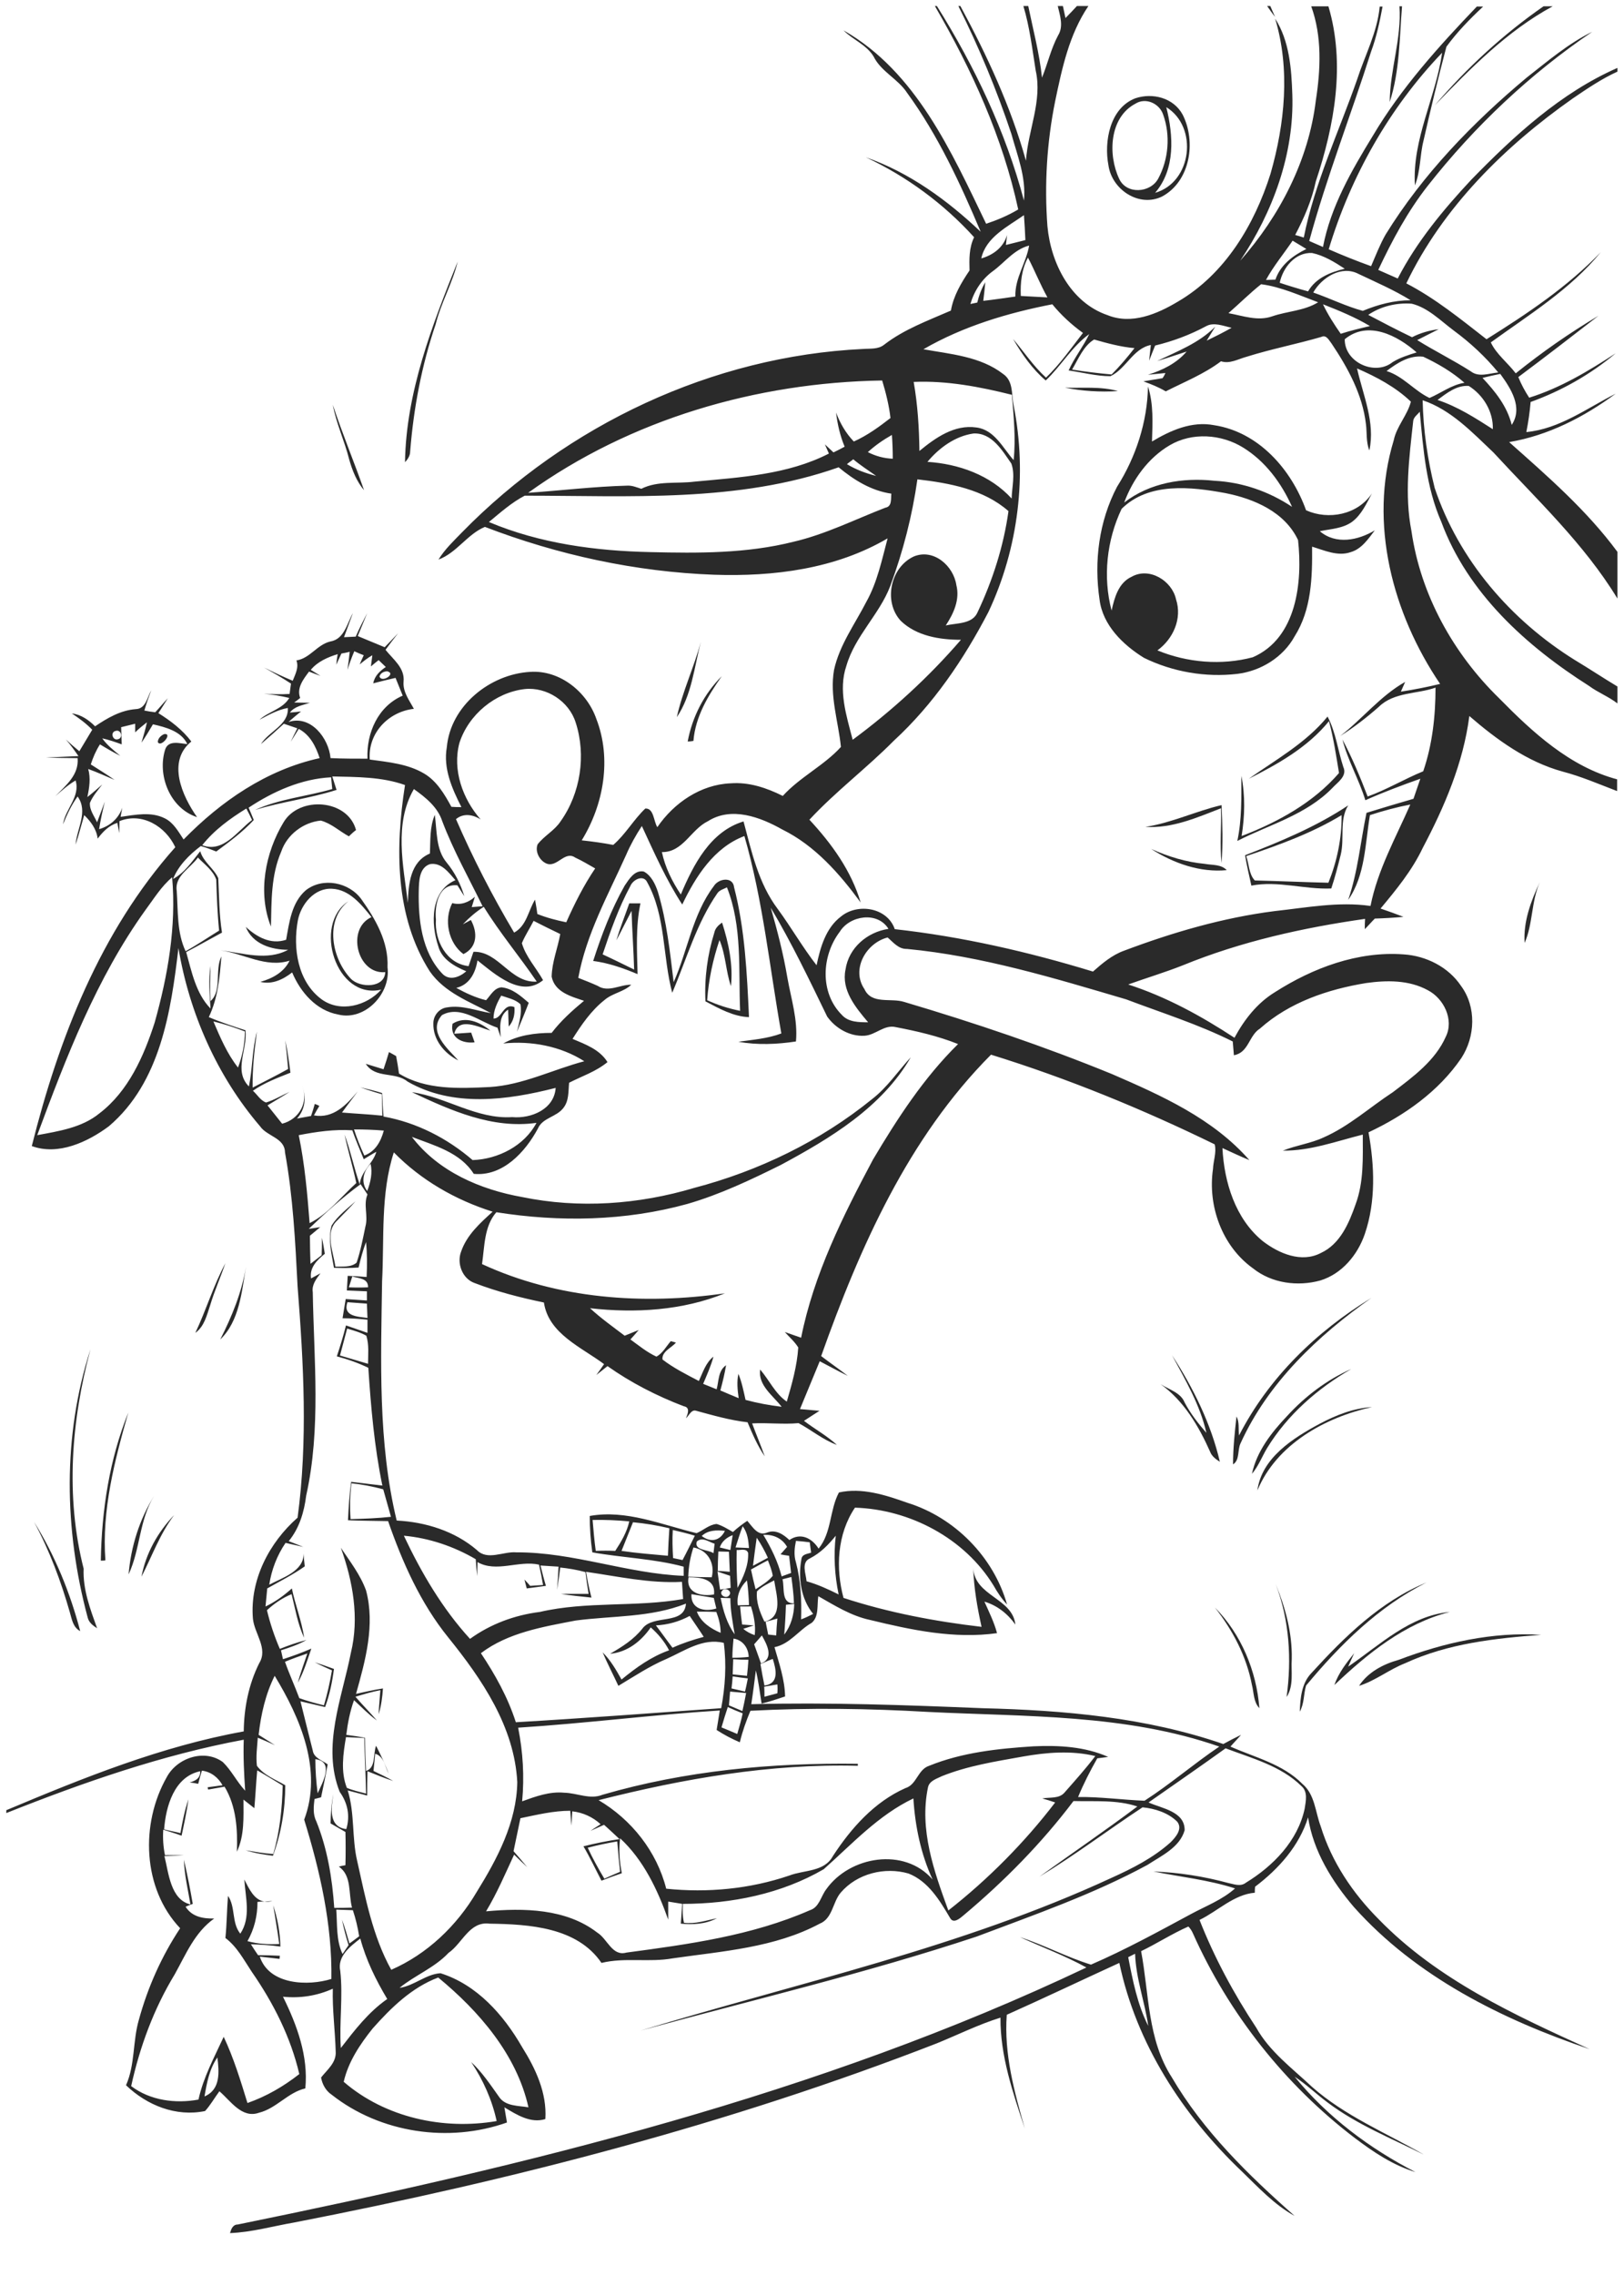 <?xml version="1.0" encoding="utf-8"?>
<!-- Generator: Adobe Illustrator 21.0.2, SVG Export Plug-In . SVG Version: 6.00 Build 0)  -->
<svg version="1.2" baseProfile="tiny" id="Layer_1" xmlns="http://www.w3.org/2000/svg" xmlns:xlink="http://www.w3.org/1999/xlink"
	 x="0px" y="0px" viewBox="0 0 567 794" overflow="scroll" xml:space="preserve">
<path fill="none" d="M129.3,406.2c-2.5,2.7-3.5,6.4-1.2,9.5C129.4,412.6,130.1,409.4,129.3,406.2z"/>
<path fill="none" d="M71.4,731.7c5.7-2.3,5.1-8.6,4.5-13.6C73.2,722.1,72.2,726.9,71.4,731.7z"/>
<path fill="none" d="M88,286.2c-0.7-1.3-1.4-2.7-2-4c-5.7,3.5-11.3,7.5-15.4,12.8C78,297.8,82.9,290,88,286.2z"/>
<path fill="none" d="M123,445.6c-0.4,1.3-0.8,2.5-1.2,3.8c2.2,0,4.5,0,6.7,0C128.6,446.2,125.2,446.3,123,445.6z"/>
<path fill="none" d="M128,264.9c-0.5-9,3.7-18.3,12.3-22c-0.8-2.1-1.6-4.2-2.5-6.2c-2.6,0.6-5.2,1.3-7.8,1.9
	c0.5-2.5,2.4-4.3,4.4-5.7c-0.8-0.8-1.7-1.6-2.5-2.4c-0.9,0.7-1.8,1.5-2.7,2.2c0.2-1.3,0.4-2.6,0.5-3.9c-1.6,0.9-3,2-4.4,3.2
	c0.5-1.1,1-2.1,1.4-3.2c-0.8-0.4-2.5-1.1-3.3-1.4c-0.9,2.1-1.7,4.3-2.4,6.5c0.3-2.1,0.6-4.2,0.8-6.3c-0.7,0.1-2.1,0.4-2.9,0.6
	c-0.6,1.3-1.2,2.6-1.8,3.9c0.2-1.3,0.4-2.5,0.5-3.7c-3.5,1.1-7,2.6-9.4,5.5c1.1,0.7,2.3,1.4,3.4,2.1c-1.3-0.5-2.6-1-4-1.5
	c-2,2.6-4.4,5.7-3.1,9.2c-0.7,0.5-1.4,1.1-2.1,1.6c1.8,0,3.7,0.1,5.5,0.1c-2.5,0.8-5.3,1.2-7,3.4c1.3-0.1,2.6-0.3,3.9-0.4
	c-1.5,1.2-2.9,2.5-4.4,3.7c7.8-2.6,14.1,5.6,14.4,12.7C119.4,264.8,123.7,264.8,128,264.9z"/>
<path fill="none" d="M75.5,307c-1.1-3.2-4.2-5.3-6.4-7.7c-2.7,3.7-8.2,6.4-7.4,11.6c0.5,7.1,0,14.5,3.1,21.1c4-2.2,7.8-4.8,11.7-7.2
	C75.9,318.9,75.7,312.9,75.5,307z"/>
<path fill="none" d="M50.7,317.7c-17.1,23.8-27.6,51.4-37.8,78.6c7.5-1.4,15.6-2.6,21.7-7.6c10.1-7.8,15.5-19.9,19.3-31.7
	c4.7-16.4,7.7-33.5,6-50.6C56.2,309.5,53.6,313.7,50.7,317.7z"/>
<path fill="none" d="M132.5,236.1c0.8,2.4,6.1-1,2.7-1.8C134,234.4,132.7,235,132.5,236.1z"/>
<path fill="none" d="M74.5,356.5c2.4,5.6,4.8,11.3,8.6,16.2c1.4-4,2.4-8.3,2.4-12.6C81.8,358.6,78.2,357.3,74.5,356.5z"/>
<path fill="none" d="M124.4,412.9c-1.2-5.7-2.9-11.2-4.1-16.9c2,5.7,3.2,11.7,5.3,17.4c0.4-4.6,4.6-7.2,5.8-11.4
	c-1.5,0.8-3,1.7-4.4,2.6c-1.4-3.3-2.7-6.7-4-10.1c-6.3-0.4-12.6,0.6-18.7,1.7c2.2,10.1,3.1,20.4,3.8,30.7
	C114.6,423.7,119.1,417.7,124.4,412.9z"/>
<path fill="none" d="M121.2,463.8c-0.8,3.1-1.7,6.2-2.5,9.4c3.3,0.9,6.5,1.9,9.8,2.9c0-3.3,0.5-6.6-0.6-9.8
	C125.8,465.1,123.5,464.5,121.2,463.8z"/>
<path fill="none" d="M250.8,541.5c-0.1,2.3-0.1,4.5-0.2,6.8c1,0.1,3.1,0.2,4.1,0.3c-0.1-2.3-0.1-4.7-0.3-7
	C253.6,541.6,251.7,541.5,250.8,541.5z"/>
<path fill="none" d="M258.4,608.1c-2.8-1.2-5.5-2.6-8.1-4.3c0.4-2.3,0.8-4.5,1.1-6.8c-23.5,1.6-46.9,4.5-70.4,6
	c1.7,8.5,2.2,17.1,1.4,25.7c4.7-1.7,9.6-3.5,14.7-3c4.5,0.1,9,2.5,13.4,0.7c28.9-8.4,59.1-11.3,89.1-10.8c0,0.2,0,0.5,0,0.7
	c-30.6-0.8-60.9,4.5-90.5,12c11.5,6.8,20.4,17.9,23.6,30.9c14.5,1.5,29.3,0.2,43-4.6c5.2-2,12.2-1.2,15.2-6.8
	c6.3-9.8,14.4-18.8,25.3-23.7c4-1.3,4.4-6.5,8.3-7.8c11.6-4.6,24.2-6,36.5-6.8c8.8-0.4,17.8,0,26,3.7c-1.3,0.2-2.6,0.3-3.8,0.5
	c-2.5,4.3-4.8,8.8-6.7,13.5c7.8,0,15.5,1.1,23.2,1.3c9-5.9,17.1-13,26.1-18.9c-32.6-11.4-67.7-10.5-101.7-12.1
	c-20.6-1.2-41.3-1.5-61.9-0.3C260.5,600.7,259.2,604.4,258.4,608.1z"/>
<path fill="none" d="M252.2,555.2c-1.2,1.5,1.5,3,2.5,1.6C255.8,555.3,253.1,553.8,252.2,555.2z"/>
<path fill="none" d="M251.4,554.8c0.9-0.2,2.8-0.5,3.7-0.6c-0.1-1.4-0.2-2.8-0.2-4.2c-1.5-0.5-2.9-1-4.4-1.5
	C250.8,550.6,251.1,552.7,251.4,554.8z"/>
<path fill="none" d="M240.4,550.5c-1,5.6,4.6,6.8,8.9,6C249.9,551,244.5,550.5,240.4,550.5z"/>
<path fill="none" d="M243.3,562.5c1.4,3.7,4.8,5.9,8.3,7.4c0-2.5-0.6-5-1.4-7.3C247.9,562.6,245.6,562.5,243.3,562.5z"/>
<path fill="none" d="M241.4,556.4c-0.2,5.2,4.7,6.3,8.7,5c-0.3-1.2-0.6-2.5-0.9-3.7C246.5,557.3,243.9,556.8,241.4,556.4z"/>
<path fill="none" d="M216.5,653.3c-0.5-3.5-0.8-7-1-10.6c-3.5,0.6-6.9,1.3-10.2,2.2c1.7,3.7,3.7,7.3,5.8,10.8
	C212.8,654.9,214.6,654.1,216.5,653.3z"/>
<path fill="none" d="M130,708c-4.4,5.6-8.5,11.6-10.1,18.6c14.5,12.4,34.8,16.9,53.4,13.7c-1.6-7.4-4.6-14.4-8.9-20.6
	c3.9,3.5,6.7,7.9,9.7,12.1c2.2,3.4,6.8,3.1,10.3,3.7c-4.1-18.5-17.3-33.6-31.5-45.3C143.7,693.7,136.5,700.8,130,708z"/>
<path fill="none" d="M357,613.1c-9.5,1.7-19.1,3.2-28.1,6.8c-1.8,0.9-4.4,1.6-4.9,3.9c-3.1,14.7,2.1,29.3,7.1,43
	c13.9-10.9,26.6-23.6,37.3-37.7c-1.5-0.5-3-1-4.5-1.4c2.6-0.5,6,0.2,7.8-2.1c3.7-4.2,7.4-8.3,10.7-12.7
	C374,610.8,365.3,611.5,357,613.1z"/>
<path fill="none" d="M121.6,678.9c-0.9-3-1.6-5.9-2.3-8.9c1,2.7,1.8,5.5,2.6,8.3c1.1-0.9,2.2-1.7,3.4-2.5c-0.5-3.1-1.2-6.2-2.2-9.1
	c-1.9-0.1-3.9-0.1-5.8-0.2c0.4,5.2-0.1,10.7,2.2,15.5C120,681.2,121.1,679.7,121.6,678.9z"/>
<path fill="none" d="M135.1,697.7c-4-6.6-7.3-13.6-9.4-21.1c-3.5,2.7-8.1,6.2-7,11.3c1,9-0.4,17.9,0.1,26.9
	C123.7,708.5,128.6,702.3,135.1,697.7z"/>
<path fill="none" d="M95.9,584.6c-3.3,6.4-4.8,13.5-5.6,20.6c1.9,1.2,3.8,2.4,5.7,3.6c-2-0.9-4-1.8-6-2.6c-0.3,3.3-0.7,6.6-0.3,9.8
	c2.3,3.3,6.5,4.8,9.9,6.8c0,8.4-1.4,16.8-4.3,24.6c-3.2-0.4-6.4-0.9-9.5-1.9c3.2,0.5,6.4,1.1,9.6,1.3c2.2-7.8,3.1-15.9,3.3-23.9
	c-3-1.7-5.9-3.5-8.9-5.3c-0.4,4.4-0.6,8.8-1,13.2c-1.3-1-2.5-2-3.8-3c0,6.1,0.4,12.5-2.3,18.2c0.2-7.8-0.2-15.8-4.3-22.7
	c-1.9,0.4-3.8,0.7-5.7,1c0-0.2-0.1-0.6-0.2-0.8c1.7-0.2,3.5-0.4,5.2-0.7c-1.5-2.8-4.1-4.7-7.2-5.1c-0.4,1.5-0.9,3-1.3,4.6
	c-1-0.2-2-0.3-3-0.5c2.1-0.5,3.8-1.5,3.7-3.9c-9.1,1.9-11.9,12.3-12.6,20.3c1.9,0.5,3.8,0.9,5.7,1.3c0.7-4,1.5-7.9,2.8-11.8
	c-0.5,4.3-1.4,8.5-2.4,12.7c-2.1-0.7-4.3-1.4-6.4-2.1c-0.1,3,0.1,6,0.6,8.9c2.2,0,4.4-0.1,6.6,0c-2.3,0.2-4.5,0.2-6.8,0.3
	c1.6,5.9,2.1,15.2,9.1,16.9c-0.8-5.2-2.1-10.3-2.3-15.6c1.3,5.1,2.3,10.2,3.1,15.4c-0.6,0.3-1.9,0.8-2.5,1c2.2,3.5,6.1,4.3,10,4.1
	c-6.8,4.7-9.9,12.5-13.8,19.5c-7.4,12-12.3,25.3-15.2,39c6.7,5.1,15.4,6.2,23.5,4.7c1.6-7.8,5.5-14.8,8.8-21.9
	c3.5,7.4,5.9,15.3,8.3,23.1c6.6-2.3,12.6-5.8,18.1-10.1c-3-12.9-9.1-24.9-16.6-35.7c-2.8-4.2-5.2-8.7-9.2-11.8
	c0.6-4.9,0.5-9.8,0.9-14.7c2.7,3.9,1.1,9.4,4.3,13.2c3.8-5.7,1.8-12.6,1.4-18.9c1.7,3.3,3.4,7.2,7,7.7c0.9-0.1,1.9-0.1,2.8-0.2
	c-1,0.3-2,0.3-2.8,0.2c-0.8,0-1.6,0.1-2.4,0.1c0,4.8-1.2,9.5-3.5,13.7c3.6,1,7.4,1.2,11.1,1c-0.6-4.5-1.4-9-2.1-13.5
	c1.5,4.6,2.4,9.5,2.5,14.4c-3.4-0.5-6.8-0.8-10.3-0.8c0.8,1.3,1.7,2.5,2.5,3.8c2.5,0.1,5,0.2,7.6,0.2c0,0.3-0.1,0.8-0.1,1.1
	c-2.3-0.3-4.6-0.6-6.9-0.8c3.3,10,17,10.3,25,7.8c0.3-19-4-37.8-9.6-55.9C112.7,617.6,104.9,599.4,95.9,584.6z"/>
<path fill="none" d="M287.5,652.5c-14.8,8.6-32.3,12-49.2,12.1c0,2.2,0,4.4,0.4,6.6c3.9,0.5,7.7-0.7,11.5-1.6
	c-3.9,2.1-8.3,2.3-12.6,1.9c0.2-2.3,0.3-4.6,0.5-6.9c-1.7-0.3-3.3-0.6-4.9-0.8c0,2.1,0.1,4.2,0,6.3c-3.6-10.4-8.5-20.7-16.8-28.4
	c-0.5,4.1-0.2,8.2,0.6,12.2c-2.4,0.8-4.8,1.7-7.1,2.6c-2.1-4-3.9-8.2-6.3-12c4.2-1,8.4-1.9,12.6-2.5c-1.8-1.7-3.6-3.4-5.4-5
	c-1.6,0.7-3.1,1.4-4.7,2.1c1.2-0.8,2.4-1.5,3.5-2.3c-2.7-2.6-6.2-4.1-9.9-4.5c-0.1,1.7-0.2,3.3-0.3,5c-0.1-1.7-0.3-3.5-0.4-5.2
	c-5.9-0.1-11.7,1.4-17.4,2.6c-0.8,3.9-1.6,7.7-2.4,11.5c1.6,1.9,3.3,3.7,4.8,5.6c-1.6-1.5-3.1-2.9-4.6-4.4c-3.1,6.7-6,13.5-9.8,19.8
	c13.1-1.2,27.9-1,38.8,7.4c3.5,2.2,5.1,8.4,10.2,7c21.7-2.9,43.9-5.9,64.1-14.8c3.2-1,3.8-4.8,5.6-7.2c8.2-11.6,27.4-14.8,37.2-3.3
	c-4.1-8.9-6.1-18.6-6.7-28.3C306.7,633.5,297.5,643.7,287.5,652.5z"/>
<path fill="none" d="M404.3,62.3c3.6-6.7,4.3-15.1,1.7-22.3c-1.3-3.9-6.1-6.1-9.7-3.8c-9,4.8-9.6,17.8-5.7,26.1
	C393.2,68,401.6,67.4,404.3,62.3z"/>
<path fill="none" d="M403.3,67.3c12.9-3.6,15.1-23,3.9-29.9C409.7,47.4,410.5,59,403.3,67.3z"/>
<path fill="none" d="M153,330.1c-2.6-7.7-2.8-19.2,6-23c-2.3-2.6-4.9-6.3-8.9-5.6c-3.7,1.4-3.8,6-3.9,9.3c-0.1,9.9,1,21.2,8.1,28.8
	c2.5,2.8,6.1,1.4,8.5-0.7C158.7,337.3,154.2,334.8,153,330.1z"/>
<path fill="none" d="M376,2.1h-4.9c0.3,1.4,0.6,2.8,0.9,4.2C373.4,5,374.7,3.6,376,2.1z"/>
<path fill="none" d="M234.8,575c3.5-1.5,7.2-2.7,10.9-3.8c-1.7-2.4-3.3-4.8-4.9-7.3c-3.6,1.9-7.6,3-11.7,3.2
	C231,569.8,232.8,572.5,234.8,575z"/>
<path fill="none" d="M369.4,12.4c2-3.2,0.7-6.9-0.1-10.3H359c1.8,8.3,3.9,16.5,4.8,25C365.8,22.3,367,17.1,369.4,12.4z"/>
<path fill="none" d="M311.3,172.3c-7-1-13.1-4.8-18.4-9.2c-35.1,12.5-73.1,10-109.6,9.9c-4.6,2.4-8.5,5.9-12.5,9.2
	c17.8,7.4,37.3,10,56.5,10.5c16.6,0.4,33.5,0.5,49.8-3.6c11.2-2.5,21.5-7.8,32.1-11.9C311.5,176.8,311,174.1,311.3,172.3z"/>
<path fill="none" d="M224,170.7c5.8-2.8,12.4-1.6,18.6-2.5c15.8-1.6,32.4-2.5,46.9-9.8c-0.5-1.1-1-2.1-1.4-3.2c1,0.9,2,1.9,3,2.8
	c1.3-0.7,2.6-1.4,3.9-2c-1.6-3.8-2.6-7.8-3-11.9c1.4,3.7,3.4,7.2,6.2,10.1c4.6-2.1,8.7-5.1,12.8-8.2c-0.5-4.5-1.6-8.9-2.9-13.1
	c-43.7,0.6-87.8,13.5-123.4,39.3c11.5-0.8,23-2.3,34.6-2.5C220.8,169.5,222.4,170.2,224,170.7z"/>
<path fill="none" d="M335.5,223.1c-7.4,0-15.5-1.3-21-6.6c-6.2-6.7-3.6-18.8,4.6-22.5c6.9-2.7,13.8,3.4,14.8,10
	c1.3,5.1-1,9.9-3.7,14.1c3.8-0.9,9.3-0.4,11.1-4.6c5.3-11.1,9.1-23,10.8-35.3c-8.6-7.6-20.6-9.8-31.8-11.1
	c-1.8,12.8-5,25.3-9.5,37.3c-3.8,10-12.3,17.5-15.3,27.8c-2.9,8.5,0,17.4,2.3,25.6C311.5,247.8,324.3,236,335.5,223.1z"/>
<path fill="none" d="M186.6,313.9c0.3,1.7,0.6,3.3,0.8,5c3.3,1.3,6.7,2.2,10.1,2.9c2.9-6.5,6.2-12.9,10.1-18.8
	c-2.3-1.3-4.6-2.7-7-3.8c-3.6-2.4-6.3,3.6-10,2.1c-2.4-1-4.1-4.2-3.1-6.7c2.3-3,5.9-4.8,8-8c7-9.8,9-23.1,5.3-34.5
	c-2.3-7.5-10-12.6-17.8-11.7c-10.3,1.3-19.6,8.9-22.8,18.8c-2.5,9.4,1.1,19.6,7.4,26.7c-2.8-1.8-6.1-2.2-8.8-0.1
	c5.9,13.6,12.8,26.8,20.3,39.6C183.7,323,184.2,317.8,186.6,313.9z"/>
<path fill="none" d="M142.5,315.1c0.2-6.5,0.8-14.3,7.7-17.2c0.1-4.5-0.1-9.2,1.7-13.5c0.8,5.6,0.3,12,4.1,16.6
	c2.9,3.4,4.9,7.5,6.2,11.8c-0.8-1.3-1.6-2.5-2.4-3.8c-6.6-0.7-8,7-7.5,12c-0.5,7.2,3.6,15.3,11.4,16.2c0.6-1.7,1.1-3.4,1.7-5
	c8.7-0.3,12.9,11,22.1,10.4c-6-8.8-13-17-18.5-26.1c-2.7,1.7-5.1,3.8-7.3,6.1c0.7-0.4,2.1-1.1,2.8-1.5c2.4,4.4,2.3,9.6-2.6,11.9
	c-5.4-3.9-7-12-3.9-17.8c3,0.8,5.7-0.2,7.9-2.2c-0.4,1.2-0.7,2.4-1.1,3.6c0.9-0.1,2.8-0.2,3.8-0.3c-4.9-9.8-10.3-19.4-14.1-29.7
	c-1.6-5-5.7-8.3-9.8-11.2C137.6,287.5,140.9,302.1,142.5,315.1z"/>
<path fill="none" d="M295.6,162c3.2,2,6.6,3.3,10.2,4.1c-2.7-1.9-5.4-3.7-8-5.8C297.1,160.9,296.4,161.4,295.6,162z"/>
<path fill="none" d="M353.3,137.8c-11.2-2.8-22.7-5-34.3-4.5c1.4,8,1.9,16,2,24.1c5.6-4.5,12.3-9.2,19.9-8.2
	c6.3,0.8,9.2,7.1,13,11.3C354.8,153,354,145.4,353.3,137.8z"/>
<path fill="none" d="M41.1,258c1.9-0.4,1.1-3.5-0.8-2.9C38.4,255.5,39.3,258.6,41.1,258z"/>
<path fill="none" d="M393.9,683.2c1.6,8.2,3.2,16.5,7,24c-1.3-8.4-4.4-16.5-4.6-25.1C395.5,682.4,394.7,682.8,393.9,683.2z"/>
<path fill="none" d="M353.1,46.8c-5.1-15.3-11.3-30.2-18.5-44.6h-7.5c13.2,21.1,24,43.8,30.4,67.9C358.3,62,355.2,54.4,353.1,46.8z"
	/>
<path fill="none" d="M340,151.2c-6.5,0.9-12,5-16.1,9.9c10.9,0.8,21.8,4.6,29.4,12.8c0.1-4.1,1.3-8.4,0-12.3
	C350,157.2,346.4,150.9,340,151.2z"/>
<path fill="none" d="M311.7,160.1c0-2.8-0.1-5.5-0.3-8.3c-3,1.7-5.8,3.6-8.4,6C305.8,159.2,308.7,160,311.7,160.1z"/>
<path fill="none" d="M127.2,403.3c3.9-1.4,5.8-4.9,6.7-8.7c-3.4-0.2-6.9-0.4-10.4-0.4C124.6,397.3,125.8,400.3,127.2,403.3z"/>
<path fill="none" d="M497,124.5c-4.8-0.6-9.2,2.2-12.8,5c5.8,1.9,9.7,7,15,9.4c4-1.7,7.7-4.6,12.2-5.3
	C507.1,129.8,502.1,126.8,497,124.5z"/>
<path fill="none" d="M301.9,361.7c-5.1,0.2-10.1-2.6-13-6.7c-6.2-12.8-12.4-25.7-19.7-38c2.3,8,4.4,16.1,5.8,24.4
	c1.3,7.4,3.6,14.8,3,22.3c-6.6,1-13.5,1.2-20.1,0.1c5.1-0.7,10.2-1.1,15-2.9c-4.1-23-6.5-46.4-12.9-68.9c-10.6,4-17,14.2-21.7,23.9
	c-5.6-8.6-9.9-18.1-14.1-27.4c-2.1,3.2-3.9,6.6-5.5,10.1c-6.3,14-13.9,27.7-16.7,42.9c2.3,0.8,4.6,1.7,6.8,2.8
	c3.7,2.3,7.8-0.6,11.7-0.4c-2.7,2.5-6.6,2.9-9.3,5.3c-4.6,3.7-8,8.7-11.2,13.6c4.5,1.8,9.5,3.7,12.2,8.1c-3.9,3.3-8.8,4.9-13.4,7.2
	c-0.3,3,0,6.3-2,8.8c-2.3,3.2-7.2,3.4-8.9,7.2c-4.4,8.2-12.3,16.8-22.4,15.8c-4.7-7.5-13.9-9.9-21.6-12.9
	c9.2,12.1,23.9,18.4,38.5,21c19.9,4.1,40.7,2.5,60.1-3.2c22.5-5.9,44-16.3,62.1-31c5.3-4.1,9-9.7,13.5-14.6
	c-10.1,17.5-28.1,28.3-45.4,37.6c-10.5,5.3-21.3,10.4-32.6,13.6c-21.7,6.1-44.6,6.4-66.7,2.9c-4.3,4.9-4.1,12-5,18.1
	c26.4,12.2,56.3,14.3,84.8,10.2c-14.8,6-31.3,7-47.1,5.2c3.8,3.5,8,6.5,12.1,9.6c1.6-0.7,3.2-1.4,4.9-2c-1,1.1-2,2.2-2.9,3.3
	c2.9,2.2,5.8,4.5,9.1,6c2.2-1.2,3.4-3.6,5-5.4c0.4,0.1,1.3,0.4,1.8,0.5c-1.5,1.9-5,3.2-4.7,5.9c3.9,3,8.4,5.3,12.7,7.5
	c1.4-3,2.4-6.4,5.1-8.5c-0.9,3.3-2.3,6.4-3.6,9.5c1.6,0.6,3.1,1.3,4.7,1.9c0.8-2.9,0.5-6.5,3.3-8.4c-0.5,3-1.2,5.9-2,8.8
	c2.1,0.9,4.3,1.8,6.4,2.7c-0.3-2.8-0.6-5.7-0.1-8.5c1.2,2.9,1.8,6,2.5,9.1c4.1,1.1,8.3,1.9,12.6,2.4c-3-3.9-8.3-7.5-7.5-13
	c3.2,3.7,5.2,8.4,9.3,11.2c1.8-6.2,3.5-12.5,4-18.9c-1.3-2-3.1-3.6-4.7-5.4c1.9,0.6,3.8,1.3,5.7,2c4.4-22.1,14.6-42.5,25.1-62.2
	c8.5-14.3,17.6-28.5,29.7-40.2c-7-2.7-14.3-4.5-21.7-5.9C308.8,357.7,305.8,361.5,301.9,361.7z M249.6,325.4
	c0.3-1.5,1.4-2.7,2.7-3.5c2.3,7.1,3.9,14.7,3.1,22.2c-1.8-5.3-1.8-11-4-16.1c-2.4,6.8-3.9,13.8-4.3,21c3.6,1.7,7.5,2.9,11.5,3.7
	c-0.6-14.4,0.7-29.4-4.6-43.1c-1.1,0.6-2.5,0.9-3.3,2c-7.3,10.6-10.8,23.1-15.8,34.8c-3.4-12.7-2.2-26.8-8.7-38.5
	c-1.3-2.8-5-1-5.9,1.2c-4.1,7.6-6.9,15.8-9.7,23.9c3.7,1.7,7.3,3.5,11,5.3c-0.3-6.8-0.7-13.6-0.9-20.5c-1.9,3.4-3.5,6.9-5.3,10.3
	c1.3-4.4,3.1-8.6,4.5-12.9c1.3,0,2.6,0,3.9,0c-1.7,8.2-1.2,16.5-1,24.7c-5-2.1-10.1-4-15.5-4.6c2.8-9.1,6.3-18.1,11-26.3
	c1.5-2.3,3.5-5.6,6.7-4.9c2.7,1.4,4,4.4,4.9,7.1c3.1,10.2,4.2,20.9,5.5,31.5c5-11,6.6-23.6,14-33.5c1.6-2.7,6.6-3.5,7.1,0.4
	c3.8,14.7,4.5,30.1,5.4,45.3c-5.5-0.2-10.4-3.1-15.2-5.5C246,341.4,247.1,333.1,249.6,325.4z"/>
<path fill="none" d="M310.1,324.2c-3.8-6.2-13.5-4.7-17,1c-6.4,8.3-7,21.3,0.7,29c2.3,2.6,6,2.6,9.2,2.6c-4.4-5.1-9.4-11.1-8-18.4
	C296.2,330.8,302.7,325.3,310.1,324.2z"/>
<path fill="none" d="M188.4,562.7c16.4-3.9,33.5-1.7,50-4.5c-0.1-2-0.2-4-0.4-6c-11.3,0.6-22.4-1.9-33.5-3.5c0.5,3,1.2,6,1.9,9
	c-3.6-0.4-7.1-0.7-10.6-1.3c3.2,0,6.4,0,9.6,0c-0.4-2.5-0.8-5.1-1.1-7.6c-2.9-0.8-5.8-1.3-8.8-1.6c-0.4,2.6-0.7,5.2-1.1,7.8
	c0.2-2.7,0.4-5.4,0.5-8.1c-2.1-0.2-4.2-0.3-6.3-0.4c0.6,2.4,1.2,4.7,1.9,7.1c-2.2,0.3-4.5,0.6-6.7,0.9c-0.3-1-0.5-2.1-0.8-3.1
	c0.7,0.7,1.3,1.4,2,2.2c1.5-0.1,3-0.2,4.5-0.3c-0.4-2.4-0.8-4.7-1.4-7.1c-7.2-1.6-14.9,2.8-21.5-0.9c0,1.6,0,3.3-0.1,4.9
	c-0.2-2-0.4-4-0.5-5.9c-7.7-4.6-16.3-7.5-25.2-8.1c6.2,12.9,13.4,25.4,23.1,36C171.3,566.9,179.7,563.8,188.4,562.7z"/>
<path fill="none" d="M527.8,148.3c4-6.1-0.3-12.8-4-17.8c-2.1,0.4-4.1,0.9-6.2,1.4C522.1,136.7,526.2,141.9,527.8,148.3z"/>
<path fill="none" d="M512.8,134.8c-4.2-0.3-7.7,2.5-10.9,4.9c7,2.3,13.2,6.2,19.3,10.3C521.4,143.8,518,138,512.8,134.8z"/>
<path fill="none" d="M461.9,106.1c1.7,3.6,3.9,7,6.2,10.3c3.4-1,6.8-1.8,10.2-2.7C473.1,110.7,467.5,108.4,461.9,106.1z"/>
<path fill="none" d="M486.2,126.3c2.6-1.6,5.5-2.4,8.4-3.4c-6.7-5.8-17-11.3-25.1-4.6C469.4,126.4,480.1,131.2,486.2,126.3z"/>
<path fill="none" d="M117.6,473.3c1.3-3.5,2.3-7.1,3.2-10.8c2.5,0.9,5,1.7,7.5,2.6c0-1.5,0-3.1,0-4.6c-2.9-0.3-5.8-0.4-8.7-0.5
	c0.4-2.2,0.8-4.5,1.1-6.7c2.5,0.1,5,0.3,7.4,0.5c0-0.8,0-2.4,0-3.2c-2.3-0.1-4.6-0.2-7-0.3c0.1-1.7,0.2-3.4,0.3-5.1
	c2.2,0.1,4.4,0.2,6.6,0.4c0.2-4.1,0.2-8.2-0.2-12.2c-1.1,2.9-1.9,5.9-2.6,8.9c-2.9,0.2-5.7,0.3-8.6,0.1c-0.8-4.8-2.3-10-0.8-14.8
	c2.1-3.4,5.4-5.8,8.3-8.4c-2,2.3-4.2,4.4-6.3,6.6c-4.5,4.3-1.4,11-0.7,16.2c2.5-0.1,5.3,0.3,7.4-1.4c1.4-4.2,2.2-8.5,3.1-12.7
	c1-3.7-0.8-7.5,0.7-11.1c-0.8-1.2-1.6-2.4-2.4-3.6c-6.4,4.7-12.4,10.1-18.1,15.6c1.3-0.2,2.7-0.4,4-0.6c-1.2,1-2.4,2-3.6,3
	c0,3.3,0.1,6.5,0.2,9.8c1.3-1,2.6-2,3.9-3c0-2,0-4.1,0.1-6.1c0.3,1.9,0.7,3.8,1,5.6c-2.6,2.2-5.4,4.8-4.8,8.6
	c1.1-0.6,2.2-1.2,3.3-1.8c-1.4,1.9-3.1,4-2.7,6.6c0.4,23.6,2.9,47.6-2.3,71c-0.7,5.8-2.4,11.4-6.1,15.9c1.7,0.6,3.4,1.3,5.1,2
	c-2.1-0.4-4.1-0.9-6.2-1.4c-3,4.3-4.9,9.3-5.7,14.6c4.7-2.5,12.1-4.7,12-10.9c0-0.4-0.1-0.9-0.1-1.3c0.1,0.5,0.1,0.9,0.1,1.3
	c0.1,1.5,0.2,3,0.4,4.5c-4.2,2.9-8.7,5.2-13.1,7.7c-0.2,2.1-0.4,4.2-0.6,6.3c3.4-1.6,6.4-3.8,9.2-6.3c1.1,5.8,3.4,11.3,4.3,17.2
	c-2.4-4.8-3.1-10.1-4.4-15.2c-3.2,1.3-6.1,3.2-8.6,5.6c1,4.6,2.5,9.2,4.5,13.5c3.1-1.2,6.1-2.4,9.3-3.1c-2.8,1.6-5.8,2.7-8.9,3.6
	c0.2,0.8,0.5,2.3,0.7,3.1c3.3-1,6.6-2.3,9.9-3.7c-1.4,4-2.6,8.1-4.7,11.9c0.9-3.5,2.2-6.8,3.3-10.2c-2.6,0.9-5.3,1.8-7.8,2.9
	c1.6,4.3,3.4,8.4,5,12.7c2.8,1,5.7,1.8,8.6,2.5c1.2-4,2.1-8,2.8-12.2c-2-0.9-4-1.9-6-2.8c2.2,0.7,4.5,1.5,6.7,2.3
	c-0.6,4.5-1.5,9-3.1,13.3c-2.9-0.7-5.7-1.3-8.6-2c1.4,5.7,2.9,11.4,4.3,17.2c0.4,2.7,3.3,3.5,5.2,4.8c-0.6,3.9-1.5,7.7-2.3,11.5
	c-0.8,0.2-1.5,0.4-2.3,0.6c-0.3,2.6-0.6,5.3,0.6,7.7c3.9,9.7,5.6,20,6.3,30.3c2.1,0,4.1,0,6.2-0.1c-1.3-4.8,0.1-11.1-4.6-14.3
	c0.6-0.1,1.7-0.3,2.3-0.5c0.1-3.9,0.1-7.8,0-11.6c-1.7-1-3.5-2-5.2-3c0-3.4,0.3-6.8,1-10.2c-0.8,4.6-2,11.4,4.5,12.2
	c1.4-4.6,0.5-9.1-2.3-13c-6.3-15.9,0.9-32.7,3.9-48.5c3-12.3,0.7-25-3.5-36.7c3.1,4.8,6.8,9.4,8.8,14.9c3.2,12.1-0.2,24.5-3.5,36.1
	c3.1-0.8,6.2-1.4,9.4-1.9c-0.2,3-0.6,6.1-1.5,9c0.1-2.8,0.4-5.6,0.6-8.4c-2.9,0.6-5.8,1.3-8.7,2.3c2.4,2.8,5.1,5.4,7.5,8.3
	c-2.9-2.1-5.4-4.6-8-7.1c-1.4,3.9-2.2,8-2.7,12.1c2.2,0.3,4.4,0.7,6.5,1c0.1,3.9,0.2,7.7,0.4,11.6c3.5-1.1,2.4-5.9,3.5-8.8
	c1.6,3.2,3.1,6.4,4.4,9.8c-1.4-2.4-1.7-6.1-4.7-7c-0.2,2-0.4,4-0.6,6c2.3,1.1,4.6,2.2,6.9,3.5c-3.1-1-6-2.2-9-3.4
	c-0.1,2.8-0.1,5.7-0.1,8.5c-2.3-0.6-4.5-1.2-6.8-1.8c2.5,8,1.4,16.5,3.3,24.6c2.9,13,5.4,26.3,11.9,38c12.6-5.5,22.8-15.4,29.8-27.1
	c7.2-11.6,14-24.4,14.2-38.4c-1-19.3-12.4-35.9-24.1-50.5c-9.7-12-16-26.1-21-40.6c-4.7-0.1-9.3-0.1-14-0.3
	c0.2-4.5,0.5-8.9,1.1-13.4c3.6,0.4,7.3,0.8,10.9,1.3c-2.8-13.6-4-27.4-4.9-41.2C125,475.6,121.4,474.3,117.6,473.3z"/>
<path fill="none" d="M120.8,606.3c-1.1,5.8-1.9,12.1,0.3,17.7c2.1,0.9,4.4,1.4,6.7,2c-0.1-6.5-0.5-12.9-0.6-19.4
	C125,606.4,122.9,606.3,120.8,606.3z"/>
<path fill="none" d="M122.4,530.2c4.7-0.1,9.4-0.4,14.1-0.8c-0.9-3.2-1.8-6.4-2.7-9.6c-3.6-1-7.3-1.6-11.1-2.1
	C122.2,521.9,122.1,526,122.4,530.2z"/>
<path fill="none" d="M187.5,391.9c-15.5,2.1-29.9-4.3-43.5-10.7c12,1.8,22.6,9.5,35,8.7c6.6,0.6,14.7-2.7,15.2-10.2
	c-16.8,4.4-35.9,6.9-51.7-2.2c-4.4-3.7-11.2-0.9-14.6-6.2c2.1,0.6,4.1,1.3,6.2,1.9c0.6-2,1.3-4,1.9-6c0.8,0.4,1.6,0.9,2.5,1.4
	c0.4,2,0.6,4.1,1,6.1c9.4,5.8,21.1,5.2,31.7,4.7c11.6-0.7,22-6.1,33-9c-8.3-5.3-18.6-7.2-28.3-6.2c5.2-2.9,11-3.7,16.9-3.7
	c3.3-4.3,7.2-7.8,11.3-11.2c-4.5-1.5-10.2-3-11.3-8.4c0.1-5.1,2.1-9.9,3-14.9c-3.1-1.4-6.3-2.9-9.3-4.6c-1.4,2.6-3.1,5-4.1,7.8
	c1.4,4.8,5,8.6,7.4,12.9c-7.6,6.4-16.9-2-22.9-6.9c-0.7,4.4-2.8,8.5-7.4,9.6c3.3,1.8,6.8,3.4,10.4,4.3c1.6-1.7,2.9-4.3,5.4-4.5
	c3.8,0.4,6.8,3,9.5,5.4c-1.3,3.4-2.7,6.8-4.1,10.1c0.7-3.2,1.8-6.4,1.2-9.6c-1.8-1.7-4.4-2.2-6.7-3c-1.4,2.5-2.7,5.1-2.7,8
	c3,0,3.4-5.7,7.3-4c0.2,2.5-0.4,4.9-2,6.8c-0.1-2-0.1-4-0.2-5.9c-3.3,2.2-2.8,6.2-2.6,9.6c-0.4-1.1-0.7-2.2-1.1-3.3
	c-6.1-2-12.9-8-19.4-4.4c-5.1,5.7,2,11.7,5.7,15.8c-4.9-2.4-8.9-7.3-8.7-13c0-2.7,2-5.2,4.8-5.5c5.2-0.9,10.2,1.2,15.3,2
	c-7.6-4-16.2-7.1-21.3-14.5c-12.3-19.1-12.1-43.4-8.7-65.1c-8.1-2.9-16.9-2.8-25.4-3c0.4,1.6,0.9,3.2,1.5,4.7
	c-9.3,3-19.1,4.1-28.5,7c8.6-3.9,18.1-4.7,27-7.3c-0.1-1-0.3-3.1-0.4-4.1c-10.4,0.6-20.3,4.9-28.8,10.6c0.6,1.4,1.2,2.9,1.8,4.3
	c-3.9,4.2-8.5,7.6-13.1,11c-1.8-0.7-3.5-1.4-5.4-1.9c-4,3-7.8,6.8-9.7,11.5c4.1-2.2,6.6-6.2,9.5-9.7c1.1,3.8,4.8,5.9,6.3,9.4
	c0.3,6.3,0.3,12.7,1.3,19c-4.2,2.3-8.3,4.6-12.5,6.8c1.9,6.8,3.4,14.5,8.5,19.7c-0.4-5-0.9-10,0-14.9c-0.1,4.1-0.2,8.2,0,12.3
	c4.1-3.5,1.4-10.7,3.8-15.6c-0.6,7.3-1.2,14.6-4.4,21.2c4.2,1.8,8.5,3.2,12.8,4.6c0.8,6.7-4.4,14,1.2,19.6
	c1.3-6.3,1.1-12.9,2.8-19.1c-0.9,6.5-1.5,13-1.5,19.5c4.1-2.2,8.3-4.3,12.4-6.5c-0.3-3.4-0.6-6.7-1-10c0.7,3.8,1.3,7.5,1.8,11.3
	c-4.5,1.8-9.1,3.5-13.1,6.3c1.5,1.4,2.6,3.4,4.6,4.1c2.9-0.9,5.4-2.5,8.2-3.7c-2.6,1.6-5.2,3.1-7.7,4.7c1.7,2.1,3.4,4.3,5.1,6.4
	c5.9-1.4,9.3-7.4,7-13.2c1.5,4,1.1,8.2-1.8,11.4c1.6-0.3,3.3-0.6,4.9-0.9c0.4-1.4,0.8-2.8,1.3-4.2c0.5,0.1,1.1,0.4,1.6,0.7
	c-0.6,1.1-1.2,2.2-1.9,3.3c6.8,1.3,11.4-3.7,15.3-8.4c-1.8,2.4-3.7,4.9-5.5,7.4c4.7,0.4,9.4,0.7,14.1,1.1c-0.1-2.5-0.1-5-0.2-7.5
	c-2.5-0.8-5-1.5-7.5-2.4c2.6,0.6,5.1,1.3,7.6,2c0.2,2.7,0.3,5.5,0.5,8.2c11.7,2.1,22.3,7.6,31.3,15.2
	C174.1,404.6,183.3,399.8,187.5,391.9z M158,357.3c4.5-2.8,9.5-0.6,13.2,2.4c-4-1.1-11.2-5.1-12.6,1.1c2-0.1,3.9-0.3,5.9-0.4
	c0.4,1.1,0.8,2.3,1.2,3.4C161.5,364.3,157,362.3,158,357.3z M99,287c5.5-9.3,22.4-8.1,25.3,2.7c-0.6,0.6-1.8,1.7-2.5,2.2
	c-3.3-1.8-6.2-4.5-9.8-5.5c-6.2,0.5-11.8,4.9-13.8,10.8c-3.6,8.3-3.3,17.3-3.6,26.1C89.9,311.6,92.6,297.6,99,287z M118,354
	c-7.7-1.4-13.2-7.8-16.1-14.7c-3.2,2.5-7,4.3-11.1,3.3c4.2-1.2,8.2-3.2,10.2-7.4c-8.2,2.6-16-2.5-24.1-3.6
	c7.8,0.9,16.3,3.8,23.6-0.2c-5.9,0-12.4-2-14.8-8c3.8,3.5,8.7,6.3,14.1,4.5c1.1-6.1,2-13,6.9-17.3c5.9-4.6,15.1-2.8,19.4,3.2
	c4.9,7,9.5,14.9,9.1,23.7C136.5,346.8,127.4,356.4,118,354z"/>
<path fill="none" d="M110.1,614c0,4,0.2,8,0.8,11.9C112.6,622.2,116.9,614.8,110.1,614z"/>
<path fill="none" d="M133,345.4c-15.8,3.7-24.1-22.8-11.5-30.8c-8.4,6.6-5.7,20.1,0.9,27c3.1,3.3,11.8,3.4,12-2.3
	c-9.8,0.8-13.7-15.2-4.8-19.2c-3.5-4.4-7.6-9.6-13.7-9.9c-6.2-0.5-10.9,5.4-12,11c-1.8,9.7-0.1,21.4,8.3,27.6
	C118.8,353.5,128,351.1,133,345.4z"/>
<path fill="none" d="M121.3,454.5c-1.8,5,3.5,5.1,7,5.5c-0.1-1.7-0.1-3.3-0.2-5C125.9,454.8,123.6,454.6,121.3,454.5z"/>
<path fill="none" d="M316.6,331.2c-3,0.1-4.8-2.3-6.8-4c-7.5,1.9-12.8,11.1-8.1,18c2.5,5.5,9.3,3,13.9,4.5
	c24.6,7.3,48.9,15.5,72.6,25.2c17.3,7.5,35.2,15.5,47.9,30c-3.2-1.3-6.2-2.8-9.4-4.2c0.6,11.9,4.6,24.7,14.1,32.5
	c5.6,4.3,13.5,7.7,20.3,4.1c6.8-3.1,9.8-10.4,12.1-17c2.9-7.8,2.5-16.2,2.5-24.3c-9.2,2.4-18.3,5.7-27.9,5.6
	c4.6-1.9,9.6-2.5,14.2-4.6c8.9-4,16.1-10.5,24.2-15.8c7.1-5.4,14.8-11,18.5-19.4c2.9-6-0.7-13.3-6.3-16.2
	c-6.5-3.6-14.3-3.5-21.5-2.5c-13.4,2.2-26.8,6.7-37.1,15.9c-4,2.5-4,8.4-9.1,9.3c-0.2-1.6-0.3-3.2-0.4-4.8
	c-12-5.9-24.8-10-37.3-14.6C368,341.4,342.7,333.8,316.6,331.2z"/>
<path fill="none" d="M350.5,130.5c3.7,2.5,3,7.2,3.7,11c4.9,24.1,1.7,49.8-8.8,72.1c-8.6,16.5-19.3,32.2-33,44.9
	C303,268,292.2,276.2,283,286c7.8,8.4,14.6,17.8,17.9,28.9c-7.4-10.1-16-19.9-27.4-25.5c-7.7-4.3-17.7-8.1-25.9-2.9
	c-6,2.9-8.7,11-16.1,10.8c1,5.4,3.6,10.3,6.6,14.8c4.4-10.4,10.3-22,21.9-25.5c2.9,10.5,5.2,21.6,11.9,30.5
	c4.7,6.4,8.7,13.4,13.6,19.7c1.3-6.2,3.2-13,8.5-17c5.8-4.8,16.2-3.2,18.8,4.4c23.5,2.6,46.6,7.9,69.2,14.8c3.2-3,6.7-5.8,10.9-7.3
	c17-6.3,34.5-11.5,52.5-13.8c11.1-1.1,22.3-3.3,33.5-1.8c2.4-12.6,8.8-23.8,13.9-35.4c-4.8,0.9-9.5,2.1-14.1,3.7
	c-1.7,10-1.5,20.9-7.6,29.6c3.3-9.9,4.2-20.3,6.4-30.4c5.4-1.7,10.9-3.3,16.4-4.9c0.9-2.3,1.7-4.7,2.4-7c-6.5,2.3-12.9,4.7-19.2,7.5
	c-2.2-7.2-6.1-13.9-8-21.2c3.4,6.4,6.2,13.1,8.8,19.9c6.7-2.4,12.8-6.1,19.4-8.8c3.2-9.4,4.3-19.4,4.3-29.2
	c-6.6,2.3-14.6,1.5-19.8,6.7c-4.3,3.7-8.8,7.2-13.5,10.2c7.8-6,14-14,22.7-18.9c-0.5,1.1-1,2.3-1.5,3.4c4.6-0.7,9.2-1.5,13.7-2.7
	c-16.6-24.4-25.1-56.1-16.2-85c1.1-4.9,4.9-8.8,6-13.5c-5.3-5.2-12-8.7-18.8-11.6c2.1,9.4,6.4,18.8,4.3,28.6
	c-1.2-2.9-0.8-6.1-1.2-9.2c-1.2-10.3-6.3-19.6-12-28.1c-0.9-1.1-1.9-3.2-3.6-2.3c-8.6,2.5-17.4,4.2-26,6.9c-2.9,0.8-5.9,2.7-9,1.6
	c-5.8,4.3-12.8,7.2-19.3,10.5c-2.5-1.5-5.1-2.5-7.8-3.5c2.2-0.4,4.5-0.7,6.7-1.1c0.2-0.5,0.7-1.4,1-1.8c-2,0.2-4.1,0.4-6.1,0.6
	c5.1-1.6,10-4,13.5-8.1c-3.4,1.1-6.8,2.3-10.3,3.3c7.1-3.4,14.6-6.3,20.3-12c-1,1.7-2,3.3-3,4.9c3-1.4,5.9-2.9,8.7-4.5
	c-2.9-0.5-6.2-2.1-9-0.5c-5.6,3-11.5,5.2-17.7,6.7c-0.7,1.8-1.4,3.6-2.1,5.3c0.2-1.9,0.4-3.7,0.6-5.5c-6.2,1.3-8.5,8.3-14.1,10.9
	c-4.9,0-9.8-1.3-14.6-2c2-4.5,5.1-8.3,7.2-12.7c-6,4.4-9.8,11.1-15.2,16.2c-4.7-4.1-8.2-9.2-11.4-14.5c3.8,4.6,7,9.6,11.5,13.5
	c4.9-4.7,8.8-10.3,12.9-15.6c-4-2.9-7.5-6.3-10.7-10c-15.5,3-31,7.6-44.7,15.7C332.2,123.6,342.7,124.4,350.5,130.5z M399.9,288.6
	c9.2-1.4,17.6-5.5,26.6-7.6c0.3,6.7,0.5,13.5,0,20.2c-0.7-6.3,0-12.7-0.2-19C417.8,285.4,409.2,289.2,399.9,288.6z M401.9,296.3
	c5.9,2.7,12.2,4.6,18.7,5.2c2.6,0.5,5.7,0.1,7.7,2.2C419,304.6,409.7,301.4,401.9,296.3z M468,298.3c-1,4-2,7.9-3.3,11.8
	c-9.3,0.4-18.7-2.8-27.9-1c-0.8-3.5-1.5-7-2.3-10.6c12.4-4.8,24.9-10,36-17.4C467.4,286.3,469.4,292.6,468,298.3z M469.1,267.8
	c1.5,3.2-2.1,5.4-3.9,7.4c-9.1,9.2-21.9,12.6-33.1,18.4c1.6-7.5,1.3-15.1,1.4-22.7c1.3,7,1.2,14.1,0.1,21c12.6-4.9,25-11.6,34-22
	c-0.9-6.1-1.9-12.2-3.5-18.1c-7.4,9.1-17.7,14.9-28,20.1c9.5-6.8,20-12.6,27.6-21.6C466.5,255.7,467.1,261.9,469.1,267.8z
	 M400.8,134.9c2.1,6.2,1.6,12.8,1.4,19.2c6.5-3.9,13.9-7.2,21.7-5.7c15.6,2.3,26.9,15.5,32.1,29.7c7.8,3.6,18,1.6,23-5.9
	c-1.9,3.5-3.6,7.5-6.9,9.9c-3.3,2.4-7.5,2.5-11.3,3.3c5.6,4.8,13.4,3.2,19.2-0.3c-2.3,2.9-4.6,6.4-8.4,7.6
	c-4.6,1.6-9.2-0.5-13.5-1.9c0.1,10.6-0.1,22-6.1,31.3c-4.1,7.3-11.8,12.1-20,13.1c-11.1,1.3-22.6-0.7-32.6-5.6
	c-7.4-4.5-14.4-11.4-15.5-20.3c-2-13.3-0.2-27.3,6.1-39.4C396.6,159.5,400.6,147.2,400.8,134.9z M390.3,136.5
	c-6.2,0.5-12.4,0.1-18.5-1.2C377.9,135.4,384.3,134.8,390.3,136.5z"/>
<path fill="none" d="M356.4,103.3c3.1,0.1,6.2,0.3,9.3,0.5c-2.6-4.5-4.5-9.3-6.8-13.9C356.8,94,356.3,98.7,356.4,103.3z"/>
<path fill="none" d="M388.2,213.1c1-4.5,2.4-9.6,7-11.8c6.2-3.5,14,1.4,15.5,7.9c2.2,6.7-1.1,13.8-6.5,17.8
	c10.4,4.4,22.4,5.3,33.3,2.4c15.4-6.7,17.4-26.3,15.8-40.9c-4.6-9.8-15.3-14.5-25.4-16.4c-11.9-2.1-26.8-3.8-36.2,5.5
	C386.5,188.4,385.2,201.4,388.2,213.1z"/>
<path fill="none" d="M342.6,90.2c4.2-1.2,7.8-3.9,9-8.2c-0.1,1.2-0.3,2.3-0.4,3.5c2.3-0.6,4.5-1.2,6.8-1.7c-0.1-2.9-0.3-5.8-0.5-8.7
	C351.8,79.1,344.2,82.8,342.6,90.2z"/>
<path fill="none" d="M338.7,106c0.6-0.1,1.8-0.4,2.4-0.5c0.6-2.5,1.5-4.9,2.8-7.1c-0.2,2.2-0.4,4.4-0.7,6.5c3.8-0.4,7.5-1,11.2-1.5
	c-0.2-6.4,3.8-11.7,4.8-17.8c-5.2,1.3-8.5,5.8-12.7,8.8C342.7,97.4,340,101.5,338.7,106z"/>
<path fill="none" d="M424,167.7c9.7,0.5,19,3.7,27.1,9.1c-3.7-8.2-9.3-15.9-17.1-20.7c-7.6-4.6-17.8-5.3-25.6-0.8
	c-7.5,4.4-12.9,11.9-15.8,20C401.4,168.4,413,166.5,424,167.7z"/>
<path fill="none" d="M477.6,109.7c5,2.7,10.1,5.4,15.3,7.8c2.9-1.4,6.1-2.4,9.3-2.8c-2.5,1.3-5,2.5-7.5,3.8
	c6.1,3.9,12.6,7.1,18.7,10.9c2.8,2.2,6.5,0.7,9.6,0.4c-4.5-5.5-9.8-10.3-15.5-14.6c-4.7-3.5-9-8-14.7-9.6
	C487.5,105.4,482.1,106.7,477.6,109.7z"/>
<path fill="none" d="M446.8,98.7c3.3,1.1,6.6,2.1,9.9,3c2.7-4.7,7.8-6.7,12.8-7.9c-3.5-2.3-7.3-4.5-11.4-5.5
	C452.2,88,447.9,93.4,446.8,98.7z"/>
<path fill="none" d="M456.1,86.9c-1.6-1-3.2-2-4.8-2.9c-3.1,4.6-6.6,8.9-9.4,13.7c1.1,0,2.2,0,3.3-0.1
	C447,92.5,451.4,89.2,456.1,86.9z"/>
<path fill="none" d="M438.1,307.3c8.6,0.2,17.1,0.7,25.7,0.8c3-7.5,4.7-15.5,4.6-23.6c-10.4,6.2-21.8,10.4-33.3,14.3
	C436.1,301.6,436,305.1,438.1,307.3z"/>
<path fill="none" d="M458.5,102.1c5.8,2,11.4,4.8,17.3,6.4c5.3-2.1,10.9-3.7,16.7-3.7c-5.8-3.6-12.1-6.3-18.2-9.2
	C468.4,92.5,461.5,96.8,458.5,102.1z"/>
<path fill="none" d="M374.3,129c4.6,0.6,9.2,1.2,13.8,1.7c2.9-2.9,5.6-6,8-9.2c-4.8-0.4-9.5-1.7-14.1-3
	C378.3,120.7,376.4,125.4,374.3,129z"/>
<path fill="none" d="M168,576.8c5,7.6,9.4,15.5,12.2,24.1c23.9-1.4,47.8-3.2,71.7-4.9c1.4-7.5,1.9-15.2,0.9-22.8
	c-7.3-1.8-13.7,2.8-20,5.6c-6,2.5-11.3,6.1-16.8,9.4c-1.8-3.9-3.8-7.7-5.5-11.7c2.8,2.7,4.8,6.1,6.6,9.5c5.1-4.1,10.4-7.9,16.6-10.2
	c-1.7-3-3.8-5.7-6.4-8c-3.3,4.8-8.2,8.7-14.2,9.2c4.2-2.3,8.3-4.9,11.3-8.8c3.8-5.1,14.6-1,15.4-8.8c-12.3,4.9-25.6,4.2-38.5,5.9
	C189.7,567.7,177.5,569.6,168,576.8z"/>
<path fill="none" d="M444.2,110.4c5.3-1.8,11.3-1.9,16-4.9c-6.5-2.4-13-5.4-19.9-6.3c-4,3.1-7.6,6.8-11.4,10.1
	C433.9,110.2,439.2,112.2,444.2,110.4z"/>
<path fill="none" d="M268.2,570.5c0.7,0.1,2.1,0.2,2.8,0.3c0.1-1.9,0.3-3.9,0.4-5.8c-1.4,0.3-2.8,0.7-4.1,1.1
	C267.5,567.5,267.9,569,268.2,570.5z"/>
<path fill="none" d="M266,570.8c-0.9,1-1.8,2.1-2.7,3.1c0.8,2.2,1.6,4.5,2.4,6.7C270.4,578.7,267.7,573.8,266,570.8z"/>
<path fill="none" d="M266.9,592.2c1.5-0.4,3-0.8,4.5-1.2c0-0.8,0-2.3,0-3.1c-1.5,0.3-3.1,0.5-4.6,0.8
	C266.9,589.6,266.9,591.3,266.9,592.2z"/>
<path fill="none" d="M265.5,580.9c0.4,2.5,0.9,5,1.4,7.5c5.2-0.7,4.1-5.7,2.9-9.3C268.3,579.6,266.9,580.2,265.5,580.9z"/>
<path fill="none" d="M279.7,565.2c1.4-0.6,2.8-1.3,4.2-1.9c-4.3-5.3-5.3-12.6-4.1-19.1c0.1-1.8,2.1-1.8,3.4-2.3
	c-0.2-1.2-0.3-2.4-0.5-3.6c-1.6-0.2-3.2-0.4-4.8-0.5c-0.6,2.5-0.9,5-0.1,7.5C279.6,551.7,279.9,558.5,279.7,565.2z"/>
<path fill="none" d="M264.2,555.4c-0.4,3.7,1,7.3,2.6,10.6c6.8-1.6,4.2-9.5,3.4-14.4C268.2,552.7,266,553.7,264.2,555.4z"/>
<path fill="none" d="M281.7,551.9c3.9,1.1,7.6,2.8,11.2,4.6c-1.4-6.8-1.8-13.7-1-20.5c-2.5,3.1-5.4,6-8.9,7.9
	C279.6,545.3,281.5,549.3,281.7,551.9z"/>
<path fill="none" d="M254.5,595.3c1.6,0.6,3.1,1.3,4.7,2c0.4-2.1,0.9-4.2,1.3-6.3c-1.9-0.1-3.7-0.3-5.5-0.4
	C254.8,592.1,254.6,593.7,254.5,595.3z"/>
<path fill="none" d="M257.6,560.3c1,0,2.9-0.1,3.9-0.1c0-2.9-0.2-5.7-0.6-8.5C258.4,553.9,257.1,557,257.6,560.3z"/>
<path fill="none" d="M257.3,541c-0.1,4.4,0,8.8,0.3,13.2c2-3.8,3.9-7.9,3.8-12.3C260.7,540.3,258.6,541.1,257.3,541z"/>
<path fill="none" d="M251.9,602.9c1.8,0.8,3.6,1.5,5.5,2.3c0.8-2.4,1.4-4.8,1.9-7.2c-1.7-0.7-3.5-1.4-5.2-2.2
	C253.3,598.2,252.6,600.6,251.9,602.9z"/>
<path fill="none" d="M255.7,578.6c1.9-0.1,3.8-0.2,5.7-0.3c-0.1-3.2-2-5.9-5.3-6.4C255.9,574.1,255.7,576.4,255.7,578.6z"/>
<path fill="none" d="M260.8,585c0.2-1.9,0.4-3.8,0.5-5.6c-1.8,0-3.5-0.1-5.3-0.2c-0.1,1.8-0.1,3.5-0.2,5.3
	C257.5,584.6,259.1,584.8,260.8,585z"/>
<path fill="none" d="M273.8,570.5c2.4-3.1,3.4-6.9,3.5-10.7c-0.7,0.1-2.2,0.2-2.9,0.3C274.3,563.5,274.1,567,273.8,570.5z"/>
<path fill="none" d="M260.2,590.4c0.3-1.5,0.7-3.1,1-4.6c-1.8-0.2-3.6-0.5-5.3-0.7c-0.1,1.4-0.2,2.8-0.3,4.2
	C257,589.7,258.6,590,260.2,590.4z"/>
<path fill="none" d="M251.2,540.1c1.2,0.3,2.5,0.6,3.7,0.9c0.3-1.8,0.5-3.5,0.8-5.2C253.7,536.6,252,538,251.2,540.1z"/>
<path fill="none" d="M253.1,534.3c-2.9-0.3-5.9-0.3-8.1,1.8C248.1,538.5,251.4,537.8,253.1,534.3z"/>
<path fill="none" d="M249.2,542.1c0.1-0.8,0.3-2.5,0.4-3.3c-2-0.6-4.3-2.4-6.2-0.8C242.2,541.2,247.3,540.8,249.2,542.1z"/>
<path fill="none" d="M251.6,557.7c0.8,4.5,2.2,9,5,12.7c-0.8-4.2-1.5-8.3-1.5-12.6C254.2,557.8,252.5,557.7,251.6,557.7z"/>
<path fill="none" d="M240.3,550.3c2.7,0.1,5.5,0.1,8.2,0.2c1.1-4.8-1.4-9.5-6.4-10.3C241,543.4,240.4,546.8,240.3,550.3z"/>
<path fill="none" d="M259.3,532.7c-1,2.4-1.8,4.9-2.4,7.5c1.6,0,3.1,0.1,4.7,0.2C261.3,537.7,261,534.9,259.3,532.7z"/>
<path fill="none" d="M216.9,541.3c5.4,0.8,10.8,1.3,16.2,1.7c0.2-3.2,0.3-6.4,0.5-9.6c-4.2-1-8.4-1.7-12.7-2.1
	C219.6,534.6,218.3,538,216.9,541.3z"/>
<path fill="none" d="M206.9,530.5c0.2,3.6,0.6,7.2,1.1,10.8c2.3,0,4.6,0,6.9,0c2.1-3.2,4-6.5,4.9-10.3
	C215.5,530.6,211.2,530.4,206.9,530.5z"/>
<path fill="none" d="M234.8,534c-0.1,3.3-0.1,6.5,0.1,9.8c0.8,0.2,2.5,0.5,3.3,0.7c1.5-2.8,3-5.7,4.3-8.6
	C240,535.2,237.4,534.6,234.8,534z"/>
<path fill="none" d="M259,567c1.4,0.1,2.8,0.2,4.1,0.3c-1.2,0.4-2.4,0.8-3.7,1.2c1.2,1,2.6,1.7,4,2.2c0.4-3.4-0.3-6.8-1.4-10
	c-1,0-2.8,0-3.8,0C258.5,562.8,258.8,564.9,259,567z"/>
<path fill="none" d="M264.2,536.7c-0.5,3.3-0.9,6.6-1.3,9.9c1.7-0.9,3.4-1.9,5.2-2.8C267.1,541.3,265.8,538.9,264.2,536.7z"/>
<path fill="none" d="M276.3,549c-0.2-2-0.4-4-0.7-6c-1-0.2-2-0.4-3-0.5c0.8-0.9,1.5-1.7,2.3-2.6c-1.7-3-4.8-4.4-8.2-4.2
	c2.7,4.6,5.1,9.3,6.4,14.5C274.1,549.8,275.2,549.4,276.3,549z"/>
<path fill="none" d="M277.2,559.6c-0.1-3.1-0.5-6.2-0.9-9.2c-0.8,0.2-2.3,0.6-3.1,0.8C274,554.2,272.6,559.6,277.2,559.6z"/>
<path fill="none" d="M269.9,550c-0.3-1.9-1-3.7-1.7-5.4c-2,1-4,2-5.9,3.1c0.5,2.3,1.1,4.6,1.6,6.9C266,553.3,268.3,552,269.9,550z"
	/>
<path fill="#2A2A2A" d="M344.3,78.1C332.2,53,319.8,25,294.5,10.6c3.3,3.3,8,5,10.5,9.1c2.6,5.3,8.5,7.8,11.7,12.7
	c10.8,14.8,18.6,31.7,25.7,48.5c-11.6-11-24.9-20.7-40.1-26c14.3,6.7,27.2,16.2,37.8,27.9c-1.8,3.7-1.7,7.7-1.6,11.6
	c-2.9,4.3-5.6,8.8-6.5,14c-8,3.5-16.3,6.5-23.3,11.9c-2.1,1.7-4.9,1.3-7.4,1.5c-52.6,2.5-103.3,26.5-140,64c-2.9,3-6,5.9-8.2,9.5
	c6.3-2.3,10.1-8.9,16.2-11.4c25.5,9.8,52.7,15.7,80,16.7c20.8,0.7,42.4-2,60.6-12.7c-2,7.5-3.6,15.3-7.4,22.1
	c-4,7.8-9.4,15.1-11.3,23.8c-1.6,9.1,1.5,18,2.4,26.9c-5.9,6.5-14.3,10.5-20.3,17.1c-5.6-2.8-11.8-4.9-18.2-4.4
	c-10.4,0.4-19.8,6.8-25.6,15.3c-1.3-2-1.2-6.7-4.2-6.5c-4.1,3.9-6.9,9-11.2,12.7c-3.6-0.7-7.3-1.2-11-1.6
	c7.7-12.5,10.5-28.5,5.1-42.4c-3.3-9.5-12.8-17.1-23.1-16.4c-14,0.8-27.8,11.8-29.1,26.3c-1.3,7.4,1.8,14.4,5.1,20.9
	c-1.2,0-2.3,0-3.5-0.1c-2.4-4.4-5.1-9-9.5-11.6c-5.7-3.4-12.5-4-19-4.9c-0.7-9.2,6.5-16.7,15.4-17.7c-1.6-3-3.9-5.9-3.6-9.5
	c0.5-4.8-3.7-7.8-6.3-11.1c1.4-1.9,2.9-3.9,4.4-5.8c-1.6,1.7-3.1,3.3-4.7,4.9c-3.1-1.3-6.3-2.6-9.4-3.9c1.1-2.7,2.2-5.3,3.3-8
	c-1.4,2.7-2.8,5.4-4,8.2c-1.4,0.1-2.7,0.1-4.1,0.2c1-2.8,2.1-5.6,3.1-8.4c-2.1,3.7-3,9.1-7.9,9.9c-4.6,1.1-7.1,5.9-11.8,6.6
	c0.9,2.5-0.4,4.8-1.3,7.1c-3.4-1.4-6.7-3-10-4.6c3.2,1.8,6.4,3.6,9.4,5.6c-0.1,0.9-0.4,2.7-0.5,3.6c-3,0.2-6,0.1-9-0.1
	c3,0.3,6,0.8,8.9,1.5c-2.3,3.9-7.2,4.7-10.4,7.6c3.2-1.7,6.4-3.5,9.9-4.1c0.3,6-6.6,8.1-9.4,12.6c2.7-2.3,5.4-4.7,8-7.1
	c1.6,0.5,3.1,1.1,4.7,1.6c-0.8,1.6-1.6,3.2-2.3,4.7c0.9-1.5,1.9-3,2.8-4.5c4,2.1,6,6.2,7.3,10.2C93,268.7,77.1,279.7,64.1,293
	c-1.8-2.7-3.5-5.9-6.6-7.4c-4.8-2.4-10.3-1.2-15.4-0.5c0.2-1.1,0.4-2.1,0.6-3.2c-1.3,3.8-4.3,6.4-8.1,7.5c0.5-3.2,1.2-6.4,2-9.6
	c-0.9,2.4-1.8,4.8-2.7,7.2c-1-2.2-2.7-4.3-2.5-6.8c1-2.4,2.8-4.4,4.3-6.4c-1.7,1.5-3.4,3-5.2,4.4c0.7-3.3,1.2-6.6,0.3-9.8
	c3.1,1.1,6.1,2.5,9.2,3.8c-2.7-1.9-5.5-3.6-8.3-5.4c0.8-2.5,1.8-4.8,3.2-7c2.3,1.4,4.7,2.8,7.1,4c-2.3-1.9-4.6-3.7-6.3-6.1
	c2.3,0.5,4.6,1.3,6.8,2.1c-0.1-2-0.1-4-0.2-6c1.6-0.4,3.2-0.8,4.9-1.2c0,0.7,0,2.2,0,3c1.3-1.3,2.7-2.4,4.1-3.5
	c-0.5,2.4-1.2,4.7-1.9,7.1c1.4-2,2.7-4.2,4-6.4c4.4,1,9.9,2.4,12,6.9c-2.6-0.2-6.5-1.5-7.7,1.8c-2.9,9,1.6,20.6,11.1,23.7
	c-5.2-7.4-10.6-19.4-2-26.4c-3.1-4.1-7.2-7.2-11.5-9.9c1.1-1.7,2.2-3.4,3.3-5.2c-1.5,1.6-2.9,3.3-4.4,4.9c-1-0.1-2.9-0.4-3.8-0.6
	c0.7-2.4,1.5-4.7,2.4-7.1c-1.4,2.5-1.9,6.5-5.4,6.6c-5.3,0.4-9.9,3.1-14.2,6c-2.2-2.2-4.9-4.1-8.1-4.5c2.5,1.7,5,3.5,7.1,5.7
	c-1.5,2.5-3,5-4.5,7.5c-1.6-1.3-3.2-2.7-4.7-4.1c1.6,1.8,3,3.8,4.4,5.8c-3.8,0.2-7.6,0.3-11.4,0.5c3.7,0.1,7.4,0.2,11.1,0.2
	c0.5,5.9-4.1,9.5-7.8,13.3c2.3-2,4.5-4,7.1-5.5c1.7,5.7-3.6,9.9-4.4,15.3c1.4-3.4,2.9-6.7,5.1-9.7c3.8,5.3-0.3,11.2-0.7,16.8
	c1.1-3.4,2-6.9,3-10.3c2.3,2.2,4.3,4.9,4.7,8.2c1.8-2.4,3.9-4.6,6.9-5.5c0.1,0.9,0.5,2.7,0.6,3.6c0.1-1.4,0.1-2.8,0.1-4.2
	c7.9-3.2,16.1,1.8,19.5,9.1C35,325.1,20.5,362.5,11.1,400c9.2,3.4,19.5-1.4,26.9-6.9c18-15.3,21.7-40.1,24.3-62.2
	c3.8,22.7,13.5,44.7,28.5,62.2c2.5,3.6,8.6,4,8.7,9.1c2.8,15.4,3.6,31.1,4.4,46.8c2.1,26.8,3.6,54,0,80.7
	c-9.9,8.7-16.7,21.7-15.6,35.2c0.5,5.3,5.4,10.4,2.2,15.6c-3.7,7.4-5.3,15.6-5.4,23.8c-28.8,5.2-56,16.2-82.9,27.5v1
	c26.9-10.7,54.4-20.3,82.9-25.6c-0.2,5.9,0.1,11.9,0.5,17.8c-2.9-3.1-4.8-7.1-7.8-10c-6.4-4.7-16-1.5-19.6,5.3
	c-9.2,16.2-8.5,38.8,4.7,52.7c-6.5,9.8-11.3,20.6-14.4,31.9c-2.2,7.5-1.3,15.7-4.5,22.9c7.3,7,17.4,11.1,27.6,9
	c1.9-2.1,3.3-4.6,5-6.9c3.9,3.3,7.8,9.6,13.8,7.5c6.1-1.5,10.1-7.1,16.2-8.5c1.1-11.2-2.9-22.1-7.8-32c6,0.6,11.9-0.3,17.4-2.8
	c-0.2,7.3,0.8,14.6,1,21.9c0.3,3.9-3,6.4-5.1,9.1c0.4,2.3,1.6,4.6,3.7,6c17,13.4,40.9,16.9,61.2,9.7c-0.3-1.8-0.6-3.6-0.9-5.3
	c4.3,2.6,9.2,5.7,14.3,4.1c0.6-9.1-3.4-17.6-8.1-25.1c-6.5-11.3-15.8-21.8-28.5-25.8c-5.1,0.3-9.2,4.4-14.3,5.1
	c5.4-4.4,12.2-7,17.1-12.2c4.9-3.4,7.3-11.1,14.3-10.2c13.8,0.2,30.6,1.2,39.1,13.7c8.2-2,16.6-0.1,24.9-1.6
	c17.4-2.5,35.6-3.7,51.3-12.1c4.5-1.8,4.5-7.5,7.3-10.8c5.7-6.7,15.4-9.1,23.7-6.7c6.9,2.7,10.9,9.4,14.5,15.5
	c1.2,2.2,3.5,0.1,4.7-0.9c14.2-11.9,27.3-25.2,38.4-39.9c7.5,0.2,15.1-0.5,22.3,1.9c-11.2,8.4-22.8,16.3-34.2,24.5
	c12.4-7.5,24-16.3,36-24.2c4.3,0.4,9,1.9,12.1,5c2,2.5-0.5,5.4-2.3,7.2c-6,5.4-13.3,9.1-20.6,12.4c-52.5,24.3-109.3,36.6-164.4,53.3
	c39.1-10.7,78.7-20,117.3-32.8c20.1-7.6,40.6-14.7,59.6-25c4.9-3.2,11.3-6.1,13-12.1c0.1-6.6-8-7.6-12.6-9.7
	c9-6.3,18-12.5,26.9-18.9c9.2,3.5,19.3,6.1,26.5,13.2c2.3,2,1.5,5.3,1.1,7.9c-2.4,11.2-11,20-20.5,25.8c-1.9,1.5-4.2,0.5-6.2,0.1
	c-8.5-2.3-17.3-3.7-26.1-4c9.5,1.9,19.2,2.9,28.5,5.9c-4.5,4-10.1,6.1-15.3,8.9c-11.5,6.2-23,12.5-35,17.7
	c-8.5-2.6-16.4-6.9-24.8-9.6c7.7,3.5,15.8,6.5,23.2,10.6c-93.7,44.5-195.2,69.1-296.3,89.7c-1.7,0-2.3,1.6-2.7,3
	c7.6-0.3,14.9-2.4,22.4-3.7c76.2-14.8,151.8-34.3,224.3-62.5c7.4-3,14.6-6.6,22.3-9c-0.1,13.3,4.3,26.1,8.5,38.7
	c-3.7-12.9-7.3-26.1-6.3-39.7c13.2-5.9,26.2-12.1,39.3-18.1c5.9,28.1,22.1,53.1,42.7,72.7c5.8,5.6,11.4,11.7,18.5,15.6
	c-16.2-14.3-31.9-29.6-42.9-48.4c-8.5-13.2-7.9-29.2-10.7-44c5.6-2.7,10.8-6.1,16.5-8.6c0.7,0.7,1.2,1.5,1.6,2.4
	c12.5,28,32.1,52.8,56.5,71.4c6.5,4.9,13.3,9.5,21.2,11.9c-16-8.2-30.8-19.3-42.2-33.3c4.1,2.7,7.6,6.1,11.5,9
	c10.2,7.7,22.2,12.5,33.6,18.2c-13.2-7.6-27.6-13.5-39.1-23.7c-6.9-6.5-14.7-12.2-19.4-20.6c-7.8-11.8-14.6-24.4-19.8-37.6
	c6.4-3.1,12-8.9,19.3-9.5c0-0.7,0-1.4,0.1-2.1c8.2-6.2,15.4-14.2,18.5-24.2c1.8,11.8,8.4,22.4,16,31.3
	c21.7,24.3,51.8,39.3,82.3,49.6c-26.2-11.9-53.2-24.3-73.6-45.3c-9.1-9.1-16.5-20.1-20.3-32.5c-1.9-5-2-11.1-6.4-14.8
	c-6.8-6.9-16.5-9.2-25.1-13c1.2-1.4,2.5-2.7,3.7-4.1c-2.1,1-4.2,2.1-6.2,3.2c-27-9.3-55.6-11.8-84-12.5c-26.9-1.1-53.8-2.1-80.8-1.4
	c0.6-3.9,1.1-7.9,1.6-11.8c0.9,3.8,1.4,7.7,2,11.6c2.8-0.7,5.5-1.6,8.2-2.5c-0.1-5.9-2.1-11.6-3.7-17.2c5.4-1.1,8.4-5.9,13-8.5
	c2.6-2.2,1.8-6.2,2.3-9.3c5.8,3.3,11.5,6.9,18.1,8.3c14.4,3.5,29.4,6.7,44.3,4.6c-1-3.8-2.8-7.4-4.4-11c4.4,1.3,8.1,4.2,10.8,8
	c-1-9.3-14.3-9.9-14.7-19.8c0.2,7,1.4,13.8,2.9,20.6c-16.3-1.9-32.6-5-48.2-10.1c-2.8-10.4-2.2-22.3,4-31.5
	c19.2,0.6,38.3,10.7,48.4,27.2c1.3,2.3,2.8,4.6,4.7,6.6c-4.7-16.6-18.3-30.4-34.8-35.5c-7.6-2.7-15.9-5.4-23.9-3.6
	c-3.3,6.2-2.5,14-7.1,19.6c-2.3-3.7-6.3-5.7-10.2-3c-2.1-2-4.8-3.8-7.8-2.6c-3.2,1.4-5.1-2.1-6.9-4.1c-1.8,1.2-3.5,2.5-5,3.9
	c-1.8-1-3.6-2.2-5.7-2.8c-2.6,0.2-4.6,2.2-7,3.2c-12.1-2.9-24.6-8.3-37.3-6c0,4.2,0.3,8.5,0.9,12.7c10.6,1.9,21.5,2.2,31.9,5
	c0,1.1,0,2.1,0,3.2c-19.8-0.8-38.6-8.3-58.4-8.2c-4.6-0.4-10.1,3-13.8-0.8c-7.7-6.6-17.9-9.8-28-10.3c-6.6-27.3-5.5-55.7-5.1-83.5
	c0.8-15-0.6-30.5,4.1-45c9.5,9.7,21.5,16.6,34.5,20.7c-4.4,4-9,8.1-11,13.9c-1.6,4.1,0.4,9.5,4.7,11c7.8,3,16,5.1,24.2,6.8
	c1.6,10.9,13.1,15.6,21,21.5c-0.9,1.3-1.8,2.6-2.7,3.8c1.3-1,2.6-2.1,3.9-3.1c8.2,5.8,17.2,10.4,26.6,14c2.4,0.4,1.4,2.7,0.8,4.2
	c1.1-1,1.9-3.2,3.6-2.6c5.9,1.6,11.8,3.3,17.9,4c1.7,4.1,3.5,8.2,6,11.9c-1.4-3.9-3-7.7-4.4-11.5c5.4-0.3,10.8,0.4,16.2-0.1
	c4.5,2.4,8.5,5.8,13.4,7.6c-3.5-3.2-7.7-5.5-11.5-8.4c1.8-1.2,3.6-2.3,5.4-3.5c-2.3-0.2-4.5-0.4-6.8-0.6c2.3-5.6,4.6-11.1,6.9-16.7
	c3.3,1.7,6.5,3.5,9.8,5.1c-3.1-2.4-6.3-4.6-9.3-6.9c13.5-38,30.4-76.2,59.3-105.2c26.8,8.3,52.9,19,78.1,31.3
	c0.7,2.8-0.5,5.8-0.6,8.6c-1.9,12.9,3.2,27,14,34.7c6.5,5.2,15.6,6.4,23.5,4.2c7.5-2.3,13-8.9,15.5-16.2c3.9-11.4,3.4-23.8,1.3-35.5
	c12.6-5.9,24.5-14.3,32.4-25.9c4.9-7.5,5.3-17.9-0.1-25.2c-4.4-6.6-12.2-10.5-20-11c-16-1.2-31.7,4.7-45,13.2
	c-6.2,3.8-10.7,9.6-14.1,15.9c-11.6-7.6-23.8-14.3-37.1-18.6c6.4-2.3,12.8-4.2,19.1-6.7c20.3-8.3,41.9-13.1,63.6-16.2
	c-0.1,1.2-0.1,2.4-0.1,3.6c1.2-1.2,2.3-2.5,3.5-3.7c3.3-0.1,6.7-0.3,10-0.6c-2.6-1-5.3-2-8-2.9c5.5-6.6,11-13.3,14.7-21.1
	c7.6-14.4,14.2-29.7,16.3-46.1c9.6,8.3,20.2,16,32.6,19.4c6.5,1.7,12.7,4.4,19,6.8v-4.1c-16.5-4.4-29.5-16.4-41.2-28.3
	c-16-15.6-27.4-36.1-30.6-58.3c-2.5-12.7-0.8-25.7,0.6-38.4c0.1-1.4,1.5-2.3,2.3-3.3c1.2,13,2.2,26.3,7.5,38.4
	c9.2,24.9,29.7,43.4,51.6,57.3c3.1,2.3,6.8,3.7,9.9,6.1v-5.9c-5-3-9.8-6.2-14.8-9.2c-22.4-13.9-40.6-35-49-60.1
	c-2.5-10-4-20.3-4.2-30.6c9.9,3.3,17.3,11.2,24.7,18.2c15.1,16.4,31.7,31.9,43.3,51v-16.3c-10.7-14.5-24.4-26.4-37.8-38.3
	c13.6-2.3,26.1-8.7,37.2-16.9c-10.1,5.1-19.6,12.3-31.2,13.4c0.7-3.5,1.2-7,1.5-10.5c10.8-3.9,20.9-9.6,29.7-17
	c-9.5,6.2-19.3,12.1-30.2,15.5c-1.5-2.3-2.8-4.7-3.8-7.2c9.4-7,18.7-14.2,28-21.4c-10.1,6-19.7,12.7-28.9,20.1
	c-2.8-3.7-6.8-6.7-8.7-10.8c13.4-9.7,27.8-18.5,38.4-31.5c-11.6,12.1-25.7,21.5-39.9,30.4c-9-7-17.8-14.2-28-19.5
	c12.7-26.5,34.4-47.9,58.2-64.6c5-3.4,10-6.8,15.5-9.3v-1.3c-19.8,8.7-36.1,23.7-51,39c-9.8,10.5-19.1,21.7-25.7,34.5
	c-2.3-1-4.5-2-6.8-3c4.9-10.4,10.3-20.5,17.4-29.5c16.2-20.6,35.6-38.9,57.3-53.6c-8.4,4.1-15.6,10.3-22.9,16
	c-18.9,15.8-36.2,33.7-49.2,54.7c-2,3.5-3.5,7.4-5.1,11.1c-5-1.8-10-3.8-14.8-5.9c7.7-25.5,21.2-49.4,39.6-68.6
	c-2.2,15.6-10.5,30.2-9.5,46.3c2-5,1.7-10.5,3-15.6c2.5-11,5.1-21.9,8-32.8c3.7-5.1,8.2-9.7,12.8-14h-2.2
	c-13.3,13.9-26.4,28.4-36.3,45.1c-7.4,12.1-14.7,24.7-17.4,38.8c-1.6-0.7-3.2-1.4-4.8-2.1c6.1-22.4,14.6-44,21.6-66.1
	c1.9-5.1,3-10.4,4-15.7h-1c-0.8,8.9-5.2,17.1-7.9,25.5c-6.4,18.3-14.8,36-18.6,55.1c-1-0.3-2-0.6-3-0.9c3.1-5.9,5.8-12.1,7.2-18.7
	c6.5-19.5,10.4-40.9,4.4-61.1h-6c3.8,10.5,3.3,22,1.6,32.9C456.9,55.9,446.8,75.4,433,91c11.4-17,18.9-37.3,18.2-58
	c-0.3-9-1-18.7-6-26.5c5.3,17.6,3.4,36.6-1.6,54.1c-5.6,17.8-15.9,35.1-32.4,44.7c-7.2,4.3-16.1,8.1-24.5,4.7
	c-12.9-4.4-19.8-18.1-21-31c-1.1-14.6-0.2-29.4,2.7-43.7c2.4-11.5,4.9-23.3,11.6-33.2c0,0,0,0,0,0H376c-1.3,1.4-2.6,2.8-4,4.2
	c-0.3-1.4-0.6-2.8-0.9-4.2h-1.8c0.8,3.4,2.1,7.1,0.1,10.3c-2.5,4.7-3.6,9.8-5.6,14.7c-0.9-8.5-3.1-16.7-4.8-25h-1.7
	c2.2,7.3,3.1,15,4.3,22.5c2.4,10.6-2.7,20.9-3.4,31.5c-5.3-18.9-13.6-36.8-22.9-54h-0.7c7.2,14.4,13.4,29.3,18.5,44.6
	c2.1,7.6,5.2,15.2,4.4,23.3c-6.4-24.1-17.2-46.8-30.4-67.9h-0.7c12.9,22.2,23.7,45.9,29.1,71C352,75.2,348.2,76.8,344.3,78.1z
	 M40.4,255.1c1.9-0.6,2.7,2.5,0.8,2.9C39.3,258.6,38.4,255.5,40.4,255.1z M400.9,707.1c-3.8-7.5-5.4-15.8-7-24
	c0.8-0.4,1.6-0.8,2.4-1.2C396.6,690.6,399.7,698.7,400.9,707.1z M340.9,149.2c-7.7-1.1-14.3,3.6-19.9,8.2c-0.1-8.1-0.6-16.1-2-24.1
	c11.6-0.5,23.1,1.7,34.3,4.5c0.6,7.6,1.4,15.2,0.6,22.8C350.1,156.3,347.2,150,340.9,149.2z M353.2,174
	c-7.5-8.2-18.5-12.1-29.4-12.8c4.1-4.9,9.7-9,16.1-9.9c6.4-0.3,10,5.9,13.2,10.5C354.5,165.7,353.3,170,353.2,174z M311.7,160.1
	c-3-0.1-6-0.9-8.7-2.3c2.5-2.3,5.4-4.3,8.4-6C311.6,154.6,311.7,157.4,311.7,160.1z M305.9,166.1c-3.6-0.9-7.1-2.2-10.2-4.1
	c0.7-0.6,1.5-1.1,2.2-1.7C300.4,162.4,303.2,164.2,305.9,166.1z M308,132.8c1.3,4.3,2.4,8.7,2.9,13.1c-4,3.1-8.1,6.1-12.8,8.2
	c-2.8-2.9-4.8-6.4-6.2-10.1c0.5,4.1,1.4,8.1,3,11.9c-1.3,0.7-2.6,1.4-3.9,2c-1-0.9-2-1.9-3-2.8c0.5,1.1,0.9,2.1,1.4,3.2
	c-14.4,7.4-31,8.3-46.9,9.8c-6.2,0.8-12.8-0.4-18.6,2.5c-1.6-0.5-3.2-1.2-4.9-1.1c-11.6,0.3-23,1.7-34.6,2.5
	C220.1,146.3,264.2,133.5,308,132.8z M309.1,177.2c-10.6,4.1-20.9,9.3-32.1,11.9c-16.3,4.1-33.2,4-49.8,3.6
	c-19.2-0.4-38.7-3-56.5-10.5c4-3.3,7.9-6.8,12.5-9.2c36.5,0,74.5,2.5,109.6-9.9c5.3,4.4,11.4,8.2,18.4,9.2
	C311,174.1,311.5,176.8,309.1,177.2z M295.5,232.4c3-10.4,11.5-17.9,15.3-27.8c4.5-12.1,7.7-24.6,9.5-37.3
	c11.2,1.3,23.2,3.5,31.8,11.1c-1.7,12.2-5.5,24.1-10.8,35.3c-1.8,4.2-7.3,3.7-11.1,4.6c2.7-4.1,5-9,3.7-14.1
	c-1-6.7-7.9-12.8-14.8-10c-8.2,3.7-10.8,15.8-4.6,22.5c5.5,5.3,13.6,6.6,21,6.6c-11.2,13-24,24.7-37.8,34.9
	C295.5,249.7,292.6,240.9,295.5,232.4z M167.8,286c-6.3-7.2-9.9-17.3-7.4-26.7c3.2-9.9,12.5-17.6,22.8-18.8
	c7.7-0.8,15.5,4.3,17.8,11.7c3.7,11.4,1.7,24.7-5.3,34.5c-2.1,3.2-5.7,5-8,8c-1,2.5,0.7,5.7,3.1,6.7c3.7,1.5,6.4-4.6,10-2.1
	c2.4,1.1,4.7,2.5,7,3.8c-4,5.9-7.2,12.3-10.1,18.8c-3.4-0.7-6.9-1.6-10.1-2.9c-0.2-1.7-0.5-3.3-0.8-5c-2.4,3.9-2.9,9.1-7.3,11.5
	c-7.6-12.8-14.4-26-20.3-39.6C161.7,283.8,165,284.2,167.8,286z M154.4,286.6c3.9,10.3,9.3,19.9,14.1,29.7c-0.9,0.1-2.8,0.2-3.8,0.3
	c0.4-1.2,0.7-2.4,1.1-3.6c-2.2,2-5,3-7.9,2.2c-3,5.8-1.4,13.9,3.9,17.8c4.9-2.4,5-7.5,2.6-11.9c-0.7,0.4-2.1,1.1-2.8,1.5
	c2.2-2.3,4.6-4.4,7.3-6.1c5.6,9.1,12.5,17.3,18.5,26.1c-9.2,0.6-13.3-10.7-22.1-10.4c-0.6,1.7-1.1,3.3-1.7,5
	c-7.8-0.9-11.9-9-11.4-16.2c-0.5-5,0.9-12.7,7.5-12c0.8,1.3,1.6,2.5,2.4,3.8c-1.3-4.3-3.3-8.3-6.2-11.8c-3.8-4.6-3.3-11-4.1-16.6
	c-1.8,4.3-1.5,9-1.7,13.5c-6.9,2.9-7.5,10.7-7.7,17.2c-1.6-13.1-4.9-27.6,2.1-39.7C148.7,278.4,152.8,281.7,154.4,286.6z M162.8,339
	c-2.4,2.1-6,3.5-8.5,0.7c-7.1-7.6-8.3-18.8-8.1-28.8c0.1-3.3,0.1-8,3.9-9.3c4-0.7,6.6,3,8.9,5.6c-8.8,3.8-8.6,15.2-6,23
	C154.2,334.8,158.7,337.3,162.8,339z M132.5,236.1c0.3-1.2,1.6-1.8,2.7-1.8C138.5,235.1,133.2,238.5,132.5,236.1z M100.7,252
	c1.5-1.3,2.9-2.5,4.4-3.7c-1.3,0.2-2.6,0.3-3.9,0.4c1.7-2.2,4.5-2.6,7-3.4c-1.8,0-3.7-0.1-5.5-0.1c0.7-0.5,1.4-1,2.1-1.6
	c-1.3-3.5,1.1-6.5,3.1-9.2c1.3,0.5,2.6,1,4,1.5c-1.1-0.7-2.3-1.4-3.4-2.1c2.4-2.9,5.9-4.4,9.4-5.5c-0.2,1.2-0.4,2.5-0.5,3.7
	c0.6-1.3,1.2-2.6,1.8-3.9c0.7-0.1,2.1-0.4,2.9-0.6c-0.2,2.1-0.5,4.2-0.8,6.3c0.7-2.2,1.5-4.4,2.4-6.5c0.8,0.4,2.5,1.1,3.3,1.4
	c-0.5,1.1-1,2.1-1.4,3.2c1.4-1.2,2.8-2.3,4.4-3.2c-0.2,1.3-0.3,2.6-0.5,3.9c0.9-0.8,1.8-1.5,2.7-2.2c0.8,0.8,1.7,1.6,2.5,2.4
	c-2.1,1.4-3.9,3.1-4.4,5.7c2.6-0.7,5.2-1.3,7.8-1.9c0.8,2.1,1.7,4.1,2.5,6.2c-8.6,3.7-12.7,13-12.3,22c-4.3,0-8.6,0-12.9-0.2
	C114.8,257.7,108.5,249.4,100.7,252z M86,282.2c0.7,1.3,1.4,2.7,2,4C82.9,290,78,297.8,70.6,295C74.8,289.7,80.3,285.7,86,282.2z
	 M54,356.9c-3.8,11.8-9.2,24-19.3,31.7c-6.1,5-14.2,6.2-21.7,7.6c10.1-27.2,20.7-54.8,37.8-78.6c2.9-3.9,5.5-8.2,9.3-11.4
	C61.6,323.4,58.6,340.5,54,356.9z M61.7,310.9c-0.8-5.2,4.8-7.9,7.4-11.6c2.3,2.4,5.3,4.5,6.4,7.7c0.2,6,0.4,11.9,1,17.8
	c-3.9,2.4-7.7,5-11.7,7.2C61.7,325.4,62.2,318,61.7,310.9z M74.5,356.5c3.8,0.9,7.4,2.1,11,3.5c0,4.3-0.9,8.6-2.4,12.6
	C79.3,367.8,76.9,362.1,74.5,356.5z M104.3,396.2c6.2-1.2,12.4-2.1,18.7-1.7c1.2,3.4,2.6,6.7,4,10.1c1.5-0.9,2.9-1.8,4.4-2.6
	c-1.2,4.2-5.4,6.8-5.8,11.4c-2-5.7-3.2-11.7-5.3-17.4c1.2,5.7,2.9,11.2,4.1,16.9c-5.3,4.8-9.8,10.8-16.3,14
	C107.3,416.6,106.4,406.3,104.3,396.2z M128.5,476c-3.3-1-6.5-1.9-9.8-2.9c0.8-3.1,1.7-6.2,2.5-9.4c2.3,0.7,4.6,1.3,6.7,2.5
	C128.9,469.4,128.5,472.7,128.5,476z M121.8,449.3c0.4-1.3,0.8-2.5,1.2-3.8c2.2,0.7,5.6,0.6,5.5,3.8
	C126.2,449.4,124,449.4,121.8,449.3z M128.2,415.7c-2.3-3.1-1.4-6.9,1.2-9.5C130.1,409.4,129.4,412.6,128.2,415.7z M71.4,731.7
	c0.8-4.7,1.7-9.6,4.5-13.6C76.5,723.1,77.1,729.3,71.4,731.7z M115.7,690.7c-8,2.5-21.7,2.2-25-7.8c2.3,0.3,4.6,0.5,6.9,0.8
	c0-0.3,0.1-0.8,0.1-1.1c-2.5-0.1-5.1-0.2-7.6-0.2c-0.9-1.3-1.7-2.5-2.5-3.8c3.4,0.1,6.9,0.3,10.3,0.8c-0.1-4.9-1-9.7-2.5-14.4
	c0.7,4.5,1.5,9,2.1,13.5c-3.7,0.2-7.5,0-11.1-1c2.4-4.2,3.5-8.9,3.5-13.7c0.8-0.1,1.6-0.1,2.4-0.1c-3.6-0.6-5.3-4.4-7-7.7
	c0.4,6.3,2.4,13.2-1.4,18.9c-3.1-3.8-1.6-9.3-4.3-13.2c-0.4,4.9-0.4,9.8-0.9,14.7c4.1,3.1,6.4,7.6,9.2,11.8
	c7.5,10.8,13.6,22.8,16.6,35.7c-5.5,4.3-11.5,7.8-18.1,10.1c-2.4-7.8-4.8-15.7-8.3-23.1c-3.3,7.2-7.1,14.1-8.8,21.9
	c-8.1,1.5-16.9,0.3-23.5-4.7c3-13.7,7.9-27,15.2-39c3.9-7,7-14.7,13.8-19.5c-3.9,0.1-7.8-0.6-10-4.1c0.6-0.3,1.9-0.8,2.5-1
	c-0.9-5.2-1.9-10.3-3.1-15.4c0.2,5.3,1.4,10.4,2.3,15.6c-7-1.7-7.6-11-9.1-16.9c2.3-0.1,4.5-0.2,6.8-0.3c-2.2-0.1-4.4,0-6.6,0
	c-0.6-2.9-0.8-5.9-0.6-8.9c2.1,0.7,4.3,1.3,6.4,2.1c0.9-4.2,1.8-8.4,2.4-12.7c-1.3,3.8-2.1,7.8-2.8,11.8c-1.9-0.5-3.8-0.8-5.7-1.3
	c0.6-8,3.5-18.4,12.6-20.3c0.1,2.4-1.6,3.4-3.7,3.9c1,0.1,2,0.3,3,0.5c0.4-1.5,0.8-3.1,1.3-4.6c3.2,0.4,5.7,2.4,7.2,5.1
	c-1.7,0.2-3.5,0.5-5.2,0.7c0,0.2,0.1,0.6,0.2,0.8c1.9-0.3,3.8-0.7,5.7-1c4.1,6.8,4.6,14.9,4.3,22.7c2.7-5.7,2.3-12.1,2.3-18.2
	c1.3,1,2.5,2,3.8,3c0.4-4.4,0.6-8.8,1-13.2c3,1.7,5.9,3.5,8.9,5.3c-0.2,8-1,16.1-3.3,23.9c-3.2-0.2-6.4-0.8-9.6-1.3
	c3.1,1,6.3,1.5,9.5,1.9c2.9-7.9,4.3-16.3,4.3-24.6c-3.4-2-7.5-3.5-9.9-6.8c-0.4-3.3,0.1-6.6,0.3-9.8c2,0.8,4,1.7,6,2.6
	c-1.9-1.2-3.8-2.4-5.7-3.6c0.8-7.1,2.4-14.2,5.6-20.6c9,14.8,16.8,33,10.3,50.2C111.7,652.9,116,671.7,115.7,690.7z M117.4,666.5
	c1.9,0.1,3.9,0.1,5.8,0.2c1,3,1.7,6,2.2,9.1c-1.1,0.8-2.2,1.7-3.4,2.5c-0.8-2.8-1.6-5.6-2.6-8.3c0.6,3,1.4,6,2.3,8.9
	c-0.5,0.8-1.6,2.3-2.1,3.1C117.3,677.2,117.8,671.6,117.4,666.5z M118.8,687.9c-1.1-5.1,3.5-8.6,7-11.3c2,7.5,5.4,14.4,9.4,21.1
	c-6.6,4.6-11.4,10.9-16.2,17.1C118.4,705.8,119.8,696.9,118.8,687.9z M153,690.2c14.2,11.7,27.4,26.9,31.5,45.3
	c-3.5-0.6-8.1-0.3-10.3-3.7c-3-4.2-5.9-8.6-9.7-12.1c4.2,6.3,7.3,13.2,8.9,20.6c-18.6,3.2-38.9-1.2-53.4-13.7
	c1.6-7,5.7-13.1,10.1-18.6C136.5,700.8,143.7,693.7,153,690.2z M288.4,659.5c-1.8,2.4-2.4,6.2-5.6,7.2
	c-20.3,8.9-42.4,11.9-64.1,14.8c-5,1.4-6.6-4.8-10.2-7c-10.9-8.4-25.7-8.6-38.8-7.4c3.8-6.3,6.7-13.1,9.8-19.8
	c1.5,1.5,3.1,3,4.6,4.4c-1.6-1.9-3.2-3.8-4.8-5.6c0.8-3.8,1.6-7.7,2.4-11.5c5.8-1.2,11.5-2.6,17.4-2.6c0.1,1.7,0.3,3.5,0.4,5.2
	c0.1-1.7,0.2-3.3,0.3-5c3.7,0.4,7.2,2,9.9,4.5c-1.2,0.8-2.4,1.5-3.5,2.3c1.6-0.7,3.1-1.4,4.7-2.1c1.8,1.6,3.6,3.3,5.4,5
	c-4.3,0.6-8.5,1.5-12.6,2.5c2.3,3.9,4.2,8,6.3,12c2.3-0.9,4.7-1.8,7.1-2.6c-0.8-4-1.1-8.1-0.6-12.2c8.2,7.6,13.1,18,16.8,28.4
	c0-2.1,0-4.2,0-6.3c1.6,0.3,3.3,0.5,4.9,0.8c-0.2,2.3-0.3,4.6-0.5,6.9c4.3,0.4,8.7,0.2,12.6-1.9c-3.8,0.8-7.6,2.1-11.5,1.6
	c-0.5-2.2-0.5-4.4-0.4-6.6c17,0,34.4-3.5,49.2-12.1c9.9-8.8,19.1-18.9,31.3-24.7c0.6,9.7,2.6,19.4,6.7,28.3
	C315.8,644.6,296.6,647.8,288.4,659.5z M215.5,642.7c0.3,3.5,0.6,7.1,1,10.6c-1.9,0.8-3.7,1.6-5.5,2.4c-2.1-3.5-4.1-7.1-5.8-10.8
	C208.6,644,212,643.3,215.5,642.7z M371.7,625.6c-1.9,2.3-5.2,1.6-7.8,2.1c1.5,0.4,3,0.9,4.5,1.4c-10.7,14-23.4,26.8-37.3,37.7
	c-5-13.7-10.2-28.2-7.1-43c0.5-2.3,3.1-3,4.9-3.9c9-3.6,18.6-5.1,28.1-6.8c8.4-1.5,17.1-2.2,25.4-0.2
	C379.1,617.3,375.3,621.5,371.7,625.6z M324,597.5c34,1.7,69.1,0.7,101.7,12.1c-8.9,6-17.1,13.1-26.1,18.9
	c-7.7-0.3-15.4-1.4-23.2-1.3c1.9-4.6,4.2-9.1,6.7-13.5c1.3-0.2,2.6-0.3,3.8-0.5c-8.1-3.6-17.2-4.1-26-3.7
	c-12.4,0.8-24.9,2.1-36.5,6.8c-4,1.3-4.3,6.6-8.3,7.8c-10.8,4.8-18.9,13.9-25.3,23.7c-3,5.6-10,4.8-15.2,6.8
	c-13.8,4.7-28.6,6.1-43,4.6c-3.3-13-12.1-24.1-23.6-30.9c29.6-7.5,59.9-12.8,90.5-12c0-0.2,0-0.5,0-0.7c-30-0.4-60.2,2.4-89.1,10.8
	c-4.4,1.8-8.9-0.6-13.4-0.7c-5.1-0.5-10,1.3-14.7,3c0.8-8.6,0.3-17.2-1.4-25.7c23.5-1.5,46.9-4.5,70.4-6c-0.4,2.3-0.7,4.6-1.1,6.8
	c2.6,1.7,5.3,3.1,8.1,4.3c0.9-3.8,2.2-7.4,3.7-11C282.7,596,303.3,596.3,324,597.5z M254.9,550c0.1,1.4,0.1,2.8,0.2,4.2
	c-0.9,0.2-2.8,0.5-3.7,0.6c-0.3-2.1-0.6-4.2-0.9-6.3C252,549,253.5,549.5,254.9,550z M250.6,548.3c0-2.3,0.1-4.5,0.2-6.8
	c0.9,0,2.8,0.1,3.7,0.1c0.1,2.3,0.2,4.6,0.3,7C253.7,548.5,251.6,548.3,250.6,548.3z M254.6,556.8c-1,1.4-3.7-0.1-2.5-1.6
	C253.1,553.8,255.8,555.3,254.6,556.8z M251.6,569.9c-3.5-1.5-6.9-3.7-8.3-7.4c2.3,0,4.6,0,6.8,0.1C251,565,251.6,567.4,251.6,569.9
	z M241.4,556.4c2.6,0.4,5.2,0.9,7.8,1.3c0.3,1.2,0.6,2.5,0.9,3.7C246,562.7,241.1,561.6,241.4,556.4z M249.3,556.5
	c-4.3,0.8-9.9-0.4-8.9-6C244.5,550.5,249.9,551,249.3,556.5z M240.8,564c1.6,2.4,3.3,4.8,4.9,7.3c-3.7,1-7.4,2.2-10.9,3.8
	c-2-2.6-3.8-5.2-5.8-7.8C233.1,567.1,237.1,566,240.8,564z M224.3,568.4c-3,3.8-7.1,6.4-11.3,8.8c6-0.5,10.9-4.4,14.2-9.2
	c2.6,2.3,4.8,4.9,6.4,8c-6.2,2.2-11.5,6-16.6,10.2c-1.9-3.4-3.8-6.7-6.6-9.5c1.7,4,3.7,7.8,5.5,11.7c5.5-3.3,10.9-6.9,16.8-9.4
	c6.3-2.8,12.7-7.4,20-5.6c1,7.6,0.5,15.3-0.9,22.8c-23.9,1.7-47.8,3.5-71.7,4.9c-2.8-8.7-7.2-16.6-12.2-24.1
	c9.5-7.2,21.7-9.2,33.1-11.4c12.9-1.7,26.2-1,38.5-5.9C238.9,567.4,228.1,563.3,224.3,568.4z M257.5,554.2
	c-0.3-4.4-0.4-8.8-0.3-13.2c1.3,0.1,3.4-0.7,4,1C261.4,546.4,259.5,550.5,257.5,554.2z M261.5,560.2c-1,0-2.9,0.1-3.9,0.1
	c-0.5-3.3,0.8-6.4,3.2-8.7C261.2,554.5,261.4,557.3,261.5,560.2z M261.4,578.3c-1.9,0.2-3.8,0.3-5.7,0.3c0-2.3,0.2-4.5,0.4-6.7
	C259.3,572.4,261.3,575.1,261.4,578.3z M261.3,579.3c-0.1,1.9-0.3,3.8-0.5,5.6c-1.7-0.2-3.3-0.3-5-0.5c0.1-1.8,0.1-3.5,0.2-5.3
	C257.7,579.2,259.5,579.3,261.3,579.3z M255.8,585.1c1.8,0.3,3.6,0.5,5.3,0.7c-0.3,1.5-0.6,3.1-1,4.6c-1.6-0.4-3.1-0.7-4.7-1.1
	C255.6,587.9,255.7,586.5,255.8,585.1z M260.5,590.9c-0.4,2.1-0.8,4.2-1.3,6.3c-1.6-0.7-3.1-1.3-4.7-2c0.1-1.6,0.3-3.2,0.4-4.8
	C256.8,590.6,258.6,590.7,260.5,590.9z M259.3,598c-0.5,2.4-1.2,4.8-1.9,7.2c-1.8-0.8-3.6-1.5-5.5-2.3c0.7-2.4,1.4-4.7,2.2-7.1
	C255.8,596.6,257.5,597.3,259.3,598z M263.3,573.9c0.9-1,1.8-2.1,2.7-3.1c1.7,3.1,4.4,7.9-0.3,9.8
	C264.9,578.3,264.1,576.1,263.3,573.9z M271.4,591c-1.5,0.4-3,0.8-4.5,1.2c0-0.9,0-2.6-0.1-3.5c1.5-0.3,3.1-0.5,4.6-0.8
	C271.5,588.7,271.5,590.3,271.4,591z M266.9,588.3c-0.5-2.5-1-5-1.4-7.5c1.4-0.6,2.9-1.3,4.3-1.8C271,582.7,272.1,587.6,266.9,588.3
	z M271,570.8c-0.7-0.1-2.1-0.2-2.8-0.3c-0.3-1.5-0.6-3-0.9-4.5c1.4-0.3,2.8-0.7,4.1-1.1C271.2,566.9,271.1,568.8,271,570.8z
	 M266.9,566c-1.6-3.3-3-6.9-2.6-10.6c1.7-1.7,3.9-2.7,6-3.8C271,556.5,273.7,564.4,266.9,566z M291.8,536c-0.8,6.8-0.4,13.8,1,20.5
	c-3.6-1.8-7.3-3.5-11.2-4.6c-0.2-2.6-2-6.6,1.2-8C286.5,542,289.3,539.1,291.8,536z M277.9,537.8c1.6,0.1,3.2,0.3,4.8,0.5
	c0.2,1.2,0.3,2.4,0.5,3.6c-1.3,0.5-3.2,0.5-3.4,2.3c-1.2,6.5-0.2,13.8,4.1,19.1c-1.4,0.7-2.8,1.4-4.2,1.9c0.2-6.7-0.1-13.4-1.8-19.9
	C277.1,542.8,277.4,540.2,277.9,537.8z M273.8,570.5c0.3-3.5,0.5-7,0.6-10.4c0.7-0.1,2.2-0.2,2.9-0.3
	C277.2,563.6,276.2,567.4,273.8,570.5z M277.2,559.6c-4.6,0.1-3.2-5.4-4-8.4c0.8-0.2,2.3-0.6,3.1-0.8
	C276.7,553.4,277.1,556.5,277.2,559.6z M274.8,539.9c-0.8,0.9-1.5,1.7-2.3,2.6c1,0.2,2,0.4,3,0.5c0.2,2,0.5,4,0.7,6
	c-1.1,0.4-2.2,0.8-3.3,1.2c-1.3-5.2-3.7-10-6.4-14.5C270,535.5,273.1,536.9,274.8,539.9z M264.2,536.7c1.5,2.2,2.8,4.6,3.9,7
	c-1.7,0.9-3.5,1.9-5.2,2.8C263.3,543.3,263.7,540,264.2,536.7z M268.1,544.6c0.7,1.8,1.4,3.5,1.7,5.4c-1.6,2-3.9,3.3-6,4.7
	c-0.6-2.3-1.1-4.6-1.6-6.9C264.2,546.7,266.1,545.6,268.1,544.6z M263.5,570.7c-1.5-0.5-2.8-1.2-4-2.2c1.2-0.4,2.4-0.8,3.7-1.2
	c-1.4-0.1-2.8-0.2-4.1-0.3c-0.3-2.1-0.5-4.2-0.7-6.3c0.9,0,2.8,0,3.8,0C263.2,563.9,263.9,567.3,263.5,570.7z M259.3,532.7
	c1.7,2.2,2,5,2.2,7.6c-1.6-0.1-3.1-0.1-4.7-0.2C257.6,537.7,258.3,535.2,259.3,532.7z M251.6,557.7c0.9,0,2.6,0.1,3.4,0.1
	c0,4.2,0.8,8.4,1.5,12.6C253.8,566.7,252.5,562.2,251.6,557.7z M255.8,535.8c-0.3,1.7-0.5,3.5-0.8,5.2c-1.3-0.3-2.5-0.6-3.7-0.9
	C252,538,253.7,536.6,255.8,535.8z M253.1,534.3c-1.7,3.5-5,4.2-8.1,1.8C247.2,534,250.2,534,253.1,534.3z M243.3,538
	c2-1.7,4.2,0.2,6.2,0.8c-0.1,0.8-0.3,2.5-0.4,3.3C247.3,540.8,242.2,541.2,243.3,538z M248.5,550.5c-2.7,0-5.5-0.1-8.2-0.2
	c0.1-3.5,0.7-6.9,1.8-10.2C247.2,541,249.7,545.7,248.5,550.5z M208,541.3c-0.5-3.6-0.8-7.2-1.1-10.8c4.3-0.1,8.6,0.1,12.8,0.5
	c-0.8,3.7-2.8,7.1-4.9,10.3C212.6,541.2,210.3,541.2,208,541.3z M233.2,543c-5.4-0.5-10.8-0.9-16.2-1.7c1.3-3.3,2.7-6.7,4-10
	c4.3,0.4,8.5,1.1,12.7,2.1C233.5,536.6,233.3,539.8,233.2,543z M238.3,544.5c-0.8-0.2-2.5-0.5-3.3-0.7c-0.2-3.3-0.3-6.5-0.1-9.8
	c2.6,0.6,5.1,1.2,7.7,2C241.2,538.8,239.8,541.7,238.3,544.5z M166.1,544.2c0.1,2,0.3,3.9,0.5,5.9c0-1.7,0.1-3.3,0.1-4.9
	c6.6,3.8,14.4-0.7,21.5,0.9c0.5,2.3,1,4.7,1.4,7.1c-1.5,0.1-3,0.2-4.5,0.3c-0.6-0.7-1.3-1.5-2-2.2c0.3,1,0.5,2.1,0.8,3.1
	c2.2-0.3,4.5-0.6,6.7-0.9c-0.7-2.3-1.3-4.7-1.9-7.1c2.1,0.1,4.2,0.3,6.3,0.4c-0.1,2.7-0.3,5.4-0.5,8.1c0.4-2.6,0.8-5.2,1.1-7.8
	c2.9,0.3,5.9,0.8,8.8,1.6c0.3,2.5,0.7,5.1,1.1,7.6c-3.2,0-6.4,0-9.6,0c3.5,0.6,7.1,0.9,10.6,1.3c-0.8-3-1.4-6-1.9-9
	c11.1,1.6,22.2,4.1,33.5,3.5c0.1,2,0.3,4,0.4,6c-16.5,2.9-33.6,0.7-50,4.5c-8.8,1.1-17.2,4.2-24.4,9.4c-9.7-10.6-17-23.1-23.1-36
	C149.8,536.8,158.4,539.7,166.1,544.2z M136.5,529.4c-4.7,0.5-9.4,0.7-14.1,0.8c-0.3-4.2-0.2-8.3,0.3-12.5c3.7,0.4,7.4,1.1,11.1,2.1
	C134.7,523,135.6,526.2,136.5,529.4z M133.5,518.5c-3.6-0.4-7.3-0.9-10.9-1.3c-0.6,4.4-0.9,8.9-1.1,13.4c4.7,0.2,9.3,0.2,14,0.3
	c5,14.4,11.3,28.6,21,40.6c11.8,14.6,23.1,31.2,24.1,50.5c-0.2,14-7,26.8-14.2,38.4c-6.9,11.7-17.2,21.6-29.8,27.1
	c-6.5-11.7-9-25.1-11.9-38c-1.9-8.1-0.8-16.6-3.3-24.6c2.3,0.6,4.5,1.2,6.8,1.8c0-2.8,0-5.7,0.1-8.5c3,1.2,5.9,2.4,9,3.4
	c-2.3-1.3-4.6-2.4-6.9-3.5c0.2-2,0.4-4,0.6-6c3.1,0.9,3.4,4.5,4.7,7c-1.2-3.4-2.8-6.6-4.4-9.8c-1.1,2.9,0,7.7-3.5,8.8
	c-0.2-3.9-0.3-7.8-0.4-11.6c-2.2-0.4-4.3-0.7-6.5-1c0.5-4.1,1.3-8.2,2.7-12.1c2.6,2.4,5.1,5,8,7.1c-2.4-2.8-5.1-5.5-7.5-8.3
	c2.9-0.9,5.7-1.7,8.7-2.3c-0.2,2.8-0.5,5.6-0.6,8.4c0.9-2.9,1.3-6,1.5-9c-3.2,0.5-6.3,1.2-9.4,1.9c3.3-11.7,6.7-24.1,3.5-36.1
	c-2-5.5-5.6-10.1-8.8-14.9c4.2,11.7,6.5,24.4,3.5,36.7c-3.1,15.8-10.2,32.6-3.9,48.5c2.8,3.9,3.7,8.4,2.3,13
	c-6.4-0.8-5.2-7.6-4.5-12.2c-0.7,3.3-0.9,6.8-1,10.2c1.7,1,3.5,2,5.2,3c0.1,3.9,0.1,7.8,0,11.6c-0.6,0.1-1.7,0.3-2.3,0.5
	c4.6,3.1,3.3,9.5,4.6,14.3c-2.1,0.1-4.1,0.1-6.2,0.1c-0.7-10.3-2.4-20.7-6.3-30.3c-1.2-2.4-0.9-5.1-0.6-7.7c0.8-0.2,1.5-0.4,2.3-0.6
	c0.8-3.8,1.6-7.6,2.3-11.5c-1.9-1.4-4.8-2.2-5.2-4.8c-1.4-5.7-2.9-11.4-4.3-17.2c2.9,0.7,5.7,1.3,8.6,2c1.6-4.3,2.5-8.8,3.1-13.3
	c-2.2-0.8-4.4-1.6-6.7-2.3c2,1,4,1.9,6,2.8c-0.7,4.1-1.6,8.2-2.8,12.2c-2.9-0.7-5.8-1.5-8.6-2.5c-1.6-4.3-3.5-8.4-5-12.7
	c2.6-1.1,5.2-2,7.8-2.9c-1.1,3.4-2.4,6.7-3.3,10.2c2.1-3.8,3.3-7.9,4.7-11.9c-3.2,1.4-6.5,2.6-9.9,3.7c-0.2-0.8-0.5-2.3-0.7-3.1
	c3.1-1,6.1-2,8.9-3.6c-3.2,0.8-6.3,1.9-9.3,3.1c-1.9-4.4-3.4-8.9-4.5-13.5c2.5-2.3,5.4-4.3,8.6-5.6c1.3,5.1,2.1,10.4,4.4,15.2
	c-0.9-5.9-3.1-11.4-4.3-17.2c-2.8,2.5-5.8,4.7-9.2,6.3c0.2-2.1,0.4-4.2,0.6-6.3c4.4-2.5,9-4.8,13.1-7.7c-0.2-1.5-0.3-3-0.4-4.5
	c0.1,6.2-7.3,8.4-12,10.9c0.8-5.2,2.7-10.2,5.7-14.6c2.1,0.5,4.1,0.9,6.2,1.4c-1.7-0.7-3.4-1.3-5.1-2c3.7-4.5,5.4-10.2,6.1-15.9
	c5.2-23.3,2.7-47.3,2.3-71c-0.4-2.6,1.2-4.6,2.7-6.6c-1.1,0.6-2.2,1.2-3.3,1.8c-0.6-3.8,2.1-6.4,4.8-8.6c-0.3-1.9-0.6-3.8-1-5.6
	c0,2,0,4.1-0.1,6.1c-1.3,1-2.6,2-3.9,3c-0.1-3.3-0.2-6.5-0.2-9.8c1.2-1,2.4-2,3.6-3c-1.3,0.2-2.7,0.4-4,0.6
	c5.7-5.5,11.7-10.9,18.1-15.6c0.8,1.2,1.6,2.4,2.4,3.6c-1.5,3.6,0.3,7.4-0.7,11.1c-0.9,4.3-1.7,8.6-3.1,12.7c-2,1.7-4.9,1.3-7.4,1.4
	c-0.7-5.2-3.9-12,0.7-16.2c2.1-2.2,4.3-4.3,6.3-6.6c-2.9,2.6-6.2,5.1-8.3,8.4c-1.4,4.8,0,10,0.8,14.8c2.9,0.1,5.7,0.1,8.6-0.1
	c0.7-3,1.5-6,2.6-8.9c0.4,4.1,0.4,8.1,0.2,12.2c-2.2-0.2-4.4-0.3-6.6-0.4c-0.1,1.7-0.2,3.4-0.3,5.1c2.3,0.1,4.6,0.2,7,0.3
	c0,0.8,0,2.4,0,3.2c-2.5-0.2-5-0.3-7.4-0.5c-0.4,2.2-0.7,4.5-1.1,6.7c2.9,0,5.8,0.2,8.7,0.5c0,1.5,0,3.1,0,4.6
	c-2.5-0.9-5-1.7-7.5-2.6c-0.9,3.6-2,7.2-3.2,10.8c3.8,1,7.5,2.3,11,4C129.5,491.1,130.7,505,133.5,518.5z M121.1,624
	c-2.2-5.6-1.3-11.9-0.3-17.7c2.1,0.1,4.2,0.2,6.4,0.3c0.1,6.5,0.5,12.9,0.6,19.4C125.5,625.4,123.2,624.9,121.1,624z M110.1,614
	c6.7,0.8,2.5,8.2,0.8,11.9C110.4,622,110.1,618,110.1,614z M128.3,460c-3.4-0.5-8.7-0.5-7-5.5c2.3,0.2,4.5,0.3,6.8,0.5
	C128.2,456.7,128.2,458.3,128.3,460z M127.2,403.3c-1.4-3-2.6-6-3.6-9.1c3.5,0,6.9,0.1,10.4,0.4C133,398.3,131.1,401.9,127.2,403.3z
	 M133.9,389.7c-0.2-2.7-0.4-5.5-0.5-8.2c-2.5-0.8-5.1-1.4-7.6-2c2.5,0.9,5,1.7,7.5,2.4c0.1,2.5,0.1,5,0.2,7.5
	c-4.7-0.5-9.4-0.7-14.1-1.1c1.8-2.5,3.7-4.9,5.5-7.4c-3.9,4.7-8.5,9.6-15.3,8.4c0.6-1.1,1.2-2.2,1.9-3.3c-0.5-0.3-1-0.5-1.6-0.7
	c-0.4,1.4-0.8,2.8-1.3,4.2c-1.6,0.3-3.3,0.6-4.9,0.9c2.9-3.3,3.3-7.4,1.8-11.4c2.3,5.8-1.1,11.7-7,13.2c-1.7-2.1-3.4-4.3-5.1-6.4
	c2.6-1.6,5.2-3.1,7.7-4.7c-2.7,1.2-5.3,2.8-8.2,3.7c-2-0.7-3.1-2.8-4.6-4.1c4-2.8,8.6-4.5,13.1-6.3c-0.5-3.8-1-7.6-1.8-11.3
	c0.4,3.3,0.7,6.7,1,10c-4.1,2.3-8.2,4.3-12.4,6.5c-0.1-6.5,0.6-13,1.5-19.5c-1.7,6.2-1.5,12.8-2.8,19.1c-5.5-5.6-0.4-12.9-1.2-19.6
	c-4.3-1.4-8.6-2.8-12.8-4.6c3.2-6.7,3.8-13.9,4.4-21.2c-2.4,4.8,0.3,12-3.8,15.6c-0.3-4.1-0.1-8.2,0-12.3c-0.8,5-0.3,10,0,14.9
	c-5.1-5.2-6.6-12.9-8.5-19.7c4.2-2.2,8.4-4.6,12.5-6.8c-1-6.3-1-12.6-1.3-19c-1.5-3.4-5.2-5.6-6.3-9.4c-2.8,3.5-5.4,7.5-9.5,9.7
	c1.9-4.7,5.7-8.5,9.7-11.5c1.9,0.5,3.6,1.2,5.4,1.9c4.6-3.4,9.2-6.8,13.1-11c-0.6-1.5-1.2-2.9-1.8-4.3c8.6-5.7,18.5-10.1,28.8-10.6
	c0.1,1,0.3,3.1,0.4,4.1c-9,2.6-18.4,3.4-27,7.3c9.4-2.9,19.1-4,28.5-7c-0.5-1.6-1-3.1-1.5-4.7c8.5,0.2,17.3,0.1,25.4,3
	c-3.4,21.7-3.6,45.9,8.7,65.1c5.2,7.4,13.8,10.5,21.3,14.5c-5.1-0.8-10.1-2.9-15.3-2c-2.7,0.3-4.8,2.8-4.8,5.5
	c-0.2,5.7,3.8,10.6,8.7,13c-3.7-4.1-10.8-10-5.7-15.8c6.5-3.6,13.3,2.4,19.4,4.4c0.4,1.1,0.7,2.2,1.1,3.3c-0.2-3.4-0.7-7.5,2.6-9.6
	c0.1,2,0.1,3.9,0.2,5.9c1.7-1.9,2.2-4.3,2-6.8c-3.9-1.6-4.3,4.1-7.3,4c0-2.9,1.3-5.6,2.7-8c2.3,0.8,4.9,1.3,6.7,3
	c0.6,3.3-0.5,6.5-1.2,9.6c1.4-3.4,2.8-6.7,4.1-10.1c-2.8-2.4-5.7-5-9.5-5.4c-2.6,0.2-3.8,2.8-5.4,4.5c-3.7-0.9-7.1-2.5-10.4-4.3
	c4.6-1.1,6.7-5.2,7.4-9.6c6.1,4.8,15.3,13.2,22.9,6.9c-2.4-4.3-6-8.1-7.4-12.9c1.1-2.7,2.8-5.2,4.1-7.8c3.1,1.6,6.2,3.1,9.3,4.6
	c-0.9,5-2.9,9.8-3,14.9c1.1,5.4,6.8,6.9,11.3,8.4c-4.1,3.4-8.1,7-11.3,11.2c-5.8,0-11.7,0.8-16.9,3.7c9.7-1,20,0.9,28.3,6.2
	c-11,2.9-21.5,8.3-33,9c-10.6,0.5-22.3,1.1-31.7-4.7c-0.3-2.1-0.6-4.1-1-6.1c-0.8-0.5-1.6-0.9-2.5-1.4c-0.6,2-1.2,4-1.9,6
	c-2.1-0.6-4.1-1.3-6.2-1.9c3.4,5.3,10.2,2.6,14.6,6.2c15.8,9.1,34.9,6.5,51.7,2.2c-0.5,7.5-8.6,10.8-15.2,10.2
	c-12.4,0.8-23-7-35-8.7c13.6,6.4,28.1,12.9,43.5,10.7c-4.2,8-13.4,12.7-22.3,13C156.3,397.4,145.6,391.8,133.9,389.7z M304.8,404.7
	c-10.5,19.7-20.7,40.1-25.1,62.2c-1.9-0.7-3.8-1.3-5.7-2c1.6,1.8,3.4,3.3,4.7,5.4c-0.4,6.4-2.2,12.7-4,18.9
	c-4.1-2.8-6.1-7.5-9.3-11.2c-0.8,5.5,4.5,9.1,7.5,13c-4.2-0.5-8.5-1.3-12.6-2.4c-0.7-3.1-1.3-6.2-2.5-9.1c-0.6,2.8-0.3,5.7,0.1,8.5
	c-2.2-0.9-4.3-1.8-6.4-2.7c0.8-2.9,1.5-5.8,2-8.8c-2.8,1.9-2.5,5.5-3.3,8.4c-1.6-0.6-3.1-1.3-4.7-1.9c1.3-3.1,2.7-6.2,3.6-9.5
	c-2.7,2.1-3.7,5.5-5.1,8.5c-4.4-2.3-8.8-4.5-12.7-7.5c-0.3-2.8,3.2-4.1,4.7-5.9c-0.4-0.1-1.3-0.4-1.8-0.5c-1.6,1.8-2.8,4.2-5,5.4
	c-3.3-1.5-6.2-3.9-9.1-6c1-1.1,2-2.2,2.9-3.3c-1.6,0.7-3.3,1.3-4.9,2c-4.1-3.1-8.3-6.1-12.1-9.6c15.8,1.8,32.3,0.8,47.1-5.2
	c-28.5,4.1-58.4,2-84.8-10.2c0.9-6.1,0.7-13.2,5-18.1c22.1,3.5,45,3.1,66.7-2.9c11.4-3.3,22.1-8.4,32.6-13.6
	c17.3-9.3,35.3-20.1,45.4-37.6c-4.5,4.9-8.2,10.5-13.5,14.6c-18.1,14.7-39.6,25.1-62.1,31c-19.4,5.8-40.2,7.3-60.1,3.2
	c-14.6-2.6-29.3-8.9-38.5-21c7.8,3,16.9,5.4,21.6,12.9c10.1,1,18-7.6,22.4-15.8c1.6-3.8,6.5-4,8.9-7.2c2-2.5,1.7-5.8,2-8.8
	c4.5-2.3,9.4-3.9,13.4-7.2c-2.7-4.4-7.7-6.2-12.2-8.1c3.1-4.9,6.5-9.9,11.2-13.6c2.8-2.4,6.7-2.8,9.3-5.3c-3.9-0.1-8,2.8-11.7,0.4
	c-2.2-1-4.5-1.9-6.8-2.8c2.8-15.3,10.4-28.9,16.7-42.9c1.5-3.5,3.4-6.9,5.5-10.1c4.3,9.3,8.5,18.8,14.1,27.4
	c4.7-9.8,11.1-19.9,21.7-23.9c6.5,22.5,8.8,45.9,12.9,68.9c-4.8,1.8-10,2.2-15,2.9c6.6,1.2,13.5,0.9,20.1-0.1
	c0.7-7.6-1.7-14.9-3-22.3c-1.4-8.3-3.5-16.4-5.8-24.4c7.3,12.3,13.5,25.2,19.7,38c2.9,4.1,7.9,7,13,6.7c3.9-0.2,6.9-4,11-3
	c7.3,1.4,14.7,3.1,21.7,5.9C322.5,376.2,313.3,390.4,304.8,404.7z M303.1,356.8c-3.2,0-6.9,0-9.2-2.6c-7.7-7.7-7.1-20.6-0.7-29
	c3.5-5.7,13.2-7.2,17-1c-7.4,1.1-13.9,6.6-15,14.2C293.7,345.6,298.7,351.6,303.1,356.8z M430.4,363.5c0.1,1.6,0.3,3.2,0.4,4.8
	c5.2-0.9,5.2-6.9,9.1-9.3c10.3-9.2,23.7-13.7,37.1-15.9c7.2-1,14.9-1.1,21.5,2.5c5.6,2.9,9.2,10.3,6.3,16.2
	c-3.7,8.4-11.4,14-18.5,19.4c-8.1,5.3-15.3,11.9-24.2,15.8c-4.5,2.1-9.5,2.7-14.2,4.6c9.6,0.1,18.7-3.3,27.9-5.6
	c0,8.1,0.4,16.5-2.5,24.3c-2.3,6.6-5.4,13.9-12.1,17c-6.8,3.6-14.7,0.2-20.3-4.1c-9.6-7.8-13.5-20.6-14.1-32.5
	c3.1,1.4,6.2,2.9,9.4,4.2c-12.7-14.5-30.6-22.5-47.9-30c-23.7-9.7-48-17.9-72.6-25.2c-4.7-1.5-11.4,1-13.9-4.5
	c-4.7-6.9,0.6-16.1,8.1-18c2,1.7,3.8,4.1,6.8,4c26.2,2.5,51.4,10.2,76.5,17.6C405.6,353.5,418.4,357.5,430.4,363.5z M484.1,129.5
	c3.7-2.8,8-5.6,12.8-5c5.1,2.4,10.1,5.3,14.4,9.1c-4.5,0.7-8.2,3.6-12.2,5.3C493.8,136.4,489.9,131.3,484.1,129.5z M494.6,123
	c-2.9,0.9-5.8,1.8-8.4,3.4c-6.1,4.9-16.8,0.1-16.7-8C477.6,111.7,487.9,117.1,494.6,123z M468.1,116.5c-2.3-3.3-4.5-6.7-6.2-10.3
	c5.6,2.2,11.2,4.5,16.4,7.6C474.9,114.6,471.5,115.4,468.1,116.5z M501.9,139.6c3.2-2.4,6.7-5.2,10.9-4.9c5.1,3.2,8.6,9,8.4,15.1
	C515.1,145.9,508.9,141.9,501.9,139.6z M527.8,148.3c-1.6-6.5-5.7-11.6-10.2-16.4c2-0.5,4.1-1,6.2-1.4
	C527.5,135.6,531.8,142.2,527.8,148.3z M507.6,115.4c5.7,4.2,11,9.1,15.5,14.6c-3.2,0.3-6.8,1.8-9.6-0.4
	c-6.1-3.9-12.6-7.1-18.7-10.9c2.5-1.3,5-2.5,7.5-3.8c-3.2,0.4-6.4,1.3-9.3,2.8c-5.2-2.5-10.2-5.1-15.3-7.8c4.4-3,9.9-4.3,15.2-3.9
	C498.6,107.4,502.9,111.9,507.6,115.4z M474.3,95.6c6.1,2.9,12.4,5.6,18.2,9.2c-5.8,0-11.4,1.5-16.7,3.7c-5.9-1.6-11.5-4.4-17.3-6.4
	C461.5,96.8,468.4,92.5,474.3,95.6z M458.1,88.3c4.2,0.9,7.9,3.2,11.4,5.5c-5,1.2-10.1,3.2-12.8,7.9c-3.3-0.9-6.6-1.9-9.9-3
	C447.9,93.4,452.2,88,458.1,88.3z M451.3,84c1.6,1,3.2,1.9,4.8,2.9c-4.7,2.3-9.1,5.6-10.8,10.7c-1.1,0-2.2,0.1-3.3,0.1
	C444.6,92.9,448.2,88.6,451.3,84z M440.3,99.2c6.9,0.9,13.4,3.9,19.9,6.3c-4.8,3-10.8,3.1-16,4.9c-5.1,1.8-10.3-0.2-15.3-1.1
	C432.8,105.9,436.4,102.3,440.3,99.2z M396.1,121.5c-2.5,3.2-5.1,6.3-8,9.2c-4.6-0.4-9.2-1-13.8-1.7c2.2-3.7,4-8.3,7.7-10.5
	C386.6,119.8,391.3,121.1,396.1,121.5z M367.4,106.2c3.1,3.8,6.7,7.1,10.7,10c-4.1,5.3-8,10.9-12.9,15.6c-4.4-4-7.7-9-11.5-13.5
	c3.1,5.3,6.7,10.5,11.4,14.5c5.4-5.1,9.1-11.8,15.2-16.2c-2.1,4.4-5.2,8.2-7.2,12.7c4.9,0.7,9.7,2,14.6,2c5.5-2.6,7.8-9.6,14.1-10.9
	c-0.2,1.8-0.4,3.7-0.6,5.5c0.7-1.8,1.4-3.6,2.1-5.3c6.2-1.5,12.1-3.7,17.7-6.7c2.8-1.6,6.1-0.1,9,0.5c-2.8,1.6-5.8,3.1-8.7,4.5
	c1-1.6,2-3.3,3-4.9c-5.6,5.7-13.2,8.6-20.3,12c3.5-1,6.9-2.2,10.3-3.3c-3.5,4.1-8.4,6.5-13.5,8.1c2-0.2,4.1-0.4,6.1-0.6
	c-0.2,0.5-0.7,1.4-1,1.8c-2.3,0.4-4.5,0.7-6.7,1.1c2.7,1,5.3,2,7.8,3.5c6.5-3.3,13.5-6.1,19.3-10.5c3.1,1,6-0.8,9-1.6
	c8.6-2.7,17.4-4.4,26-6.9c1.8-0.9,2.7,1.2,3.6,2.3c5.7,8.5,10.8,17.8,12,28.1c0.4,3,0,6.3,1.2,9.2c2.1-9.8-2.2-19.2-4.3-28.6
	c6.7,2.9,13.5,6.5,18.8,11.6c-1.2,4.7-5,8.6-6,13.5c-8.8,28.9-0.4,60.5,16.2,85c-4.5,1.1-9.1,2-13.7,2.7c0.5-1.1,1-2.3,1.5-3.4
	c-8.7,4.9-14.9,12.9-22.7,18.9c4.8-3,9.3-6.5,13.5-10.2c5.3-5.2,13.3-4.4,19.8-6.7c0,9.9-1.1,19.9-4.3,29.2
	c-6.6,2.7-12.7,6.4-19.4,8.8c-2.6-6.8-5.4-13.5-8.8-19.9c1.9,7.4,5.8,14,8,21.2c6.3-2.8,12.7-5.2,19.2-7.5c-0.8,2.4-1.6,4.7-2.4,7
	c-5.5,1.6-10.9,3.2-16.4,4.9c-2.1,10.1-3,20.5-6.4,30.4c6-8.6,5.9-19.6,7.6-29.6c4.6-1.5,9.4-2.8,14.1-3.7
	c-5.1,11.6-11.4,22.8-13.9,35.4c-11.2-1.6-22.4,0.6-33.5,1.8c-18,2.3-35.5,7.4-52.5,13.8c-4.2,1.5-7.6,4.4-10.9,7.3
	c-22.6-6.9-45.7-12.2-69.2-14.8c-2.6-7.6-13-9.2-18.8-4.4c-5.3,4-7.2,10.8-8.5,17c-4.9-6.3-8.9-13.3-13.6-19.7
	c-6.7-8.9-9.1-20-11.9-30.5c-11.6,3.5-17.5,15.1-21.9,25.5c-3-4.5-5.5-9.5-6.6-14.8c7.4,0.1,10.1-7.9,16.1-10.8
	c8.2-5.2,18.3-1.4,25.9,2.9c11.4,5.6,20,15.4,27.4,25.5c-3.3-11.1-10.1-20.5-17.9-28.9c9.2-9.9,20-18,29.5-27.6
	c13.8-12.7,24.4-28.4,33-44.9c10.5-22.3,13.6-48,8.8-72.1c-0.8-3.8,0-8.5-3.7-11c-7.9-6.1-18.3-6.9-27.8-8.6
	C336.4,113.8,352,109.2,367.4,106.2z M365.7,103.8c-3.1-0.2-6.2-0.3-9.3-0.5c-0.2-4.6,0.3-9.3,2.5-13.4
	C361.3,94.5,363.2,99.3,365.7,103.8z M359.3,85.7c-1,6.1-5,11.3-4.8,17.8c-3.7,0.5-7.5,1.1-11.2,1.5c0.3-2.2,0.5-4.4,0.7-6.5
	c-1.3,2.2-2.2,4.6-2.8,7.1c-0.6,0.1-1.8,0.4-2.4,0.5c1.3-4.5,4-8.7,7.9-11.5C350.8,91.6,354,87.1,359.3,85.7z M357.5,75.1
	c0.2,2.9,0.4,5.8,0.5,8.7c-2.3,0.6-4.5,1.1-6.8,1.7c0.1-1.2,0.3-2.3,0.4-3.5c-1.2,4.3-4.8,7-9,8.2C344.2,82.8,351.8,79.1,357.5,75.1
	z"/>
<path fill="#2A2A2A" d="M85.9,442.1c-1.5,9-4.9,17.3-9,25.4C83.6,461.1,84.4,450.8,85.9,442.1z"/>
<path fill="#2A2A2A" d="M390.3,136.5c-6-1.7-12.3-1-18.5-1.2C377.8,136.5,384.1,136.9,390.3,136.5z"/>
<path fill="#2A2A2A" d="M73.4,455.5c1.5-5,3.6-9.7,5.3-14.6c-4.2,7.8-6.7,16.3-10.5,24.3C71.4,462.9,72.2,459,73.4,455.5z"/>
<path fill="#2A2A2A" d="M436.9,309.1c9.2-1.8,18.6,1.4,27.9,1c1.3-3.9,2.3-7.8,3.3-11.8c1.4-5.7-0.6-12,2.6-17.2
	c-11.1,7.4-23.6,12.6-36,17.4C435.3,302,436.1,305.6,436.9,309.1z M463.8,308.1c-8.6-0.2-17.1-0.6-25.7-0.8c-2.1-2.2-2-5.7-3-8.5
	c11.5-3.9,22.9-8,33.3-14.3C468.5,292.6,466.8,300.6,463.8,308.1z"/>
<path fill="#2A2A2A" d="M383.9,209.3c1.1,8.9,8.2,15.8,15.5,20.3c10,4.9,21.5,6.9,32.6,5.6c8.2-1,16-5.8,20-13.1
	c5.9-9.3,6.2-20.6,6.1-31.3c4.3,1.3,9,3.5,13.5,1.9c3.8-1.1,6.1-4.6,8.4-7.6c-5.8,3.5-13.6,5.1-19.2,0.3c3.8-0.8,8-0.9,11.3-3.3
	c3.3-2.5,5-6.4,6.9-9.9c-5,7.5-15.2,9.4-23,5.9c-5.1-14.2-16.5-27.3-32.1-29.7c-7.8-1.5-15.2,1.8-21.7,5.7c0.2-6.4,0.6-13-1.4-19.2
	c-0.2,12.3-4.2,24.6-10.8,35C383.7,181.9,381.9,195.9,383.9,209.3z M408.4,155.4c7.8-4.6,18-3.9,25.6,0.8
	c7.8,4.8,13.4,12.4,17.1,20.7c-8.1-5.4-17.4-8.6-27.1-9.1c-11-1.2-22.6,0.7-31.5,7.6C395.5,167.3,400.9,159.8,408.4,155.4z
	 M427.8,172.1c10.1,2,20.8,6.6,25.4,16.4c1.6,14.6-0.4,34.2-15.8,40.9c-10.9,2.9-22.9,1.9-33.3-2.4c5.5-4,8.7-11.1,6.5-17.8
	c-1.4-6.5-9.3-11.4-15.5-7.9c-4.6,2.1-6,7.3-7,11.8c-3.1-11.7-1.7-24.6,3.5-35.5C401.1,168.2,415.9,169.9,427.8,172.1z"/>
<path fill="#2A2A2A" d="M60.8,528.8c-5.7,5.9-9.9,13.4-11.4,21.5C53.1,543.1,55.8,535.4,60.8,528.8z"/>
<path fill="#2A2A2A" d="M436,271.8c10.3-5.2,20.6-11,28-20.1c1.6,6,2.5,12,3.5,18.1c-9,10.4-21.3,17.1-34,22c1.1-7,1.3-14.1-0.1-21
	c0,7.6,0.2,15.2-1.4,22.7c11.2-5.7,24-9.1,33.1-18.4c1.8-2,5.4-4.2,3.9-7.4c-1.9-5.8-2.6-12.1-5.5-17.6
	C456,259.3,445.5,265.1,436,271.8z"/>
<path fill="#2A2A2A" d="M401.9,296.3c7.8,5,17.1,8.3,26.4,7.4c-2-2.1-5-1.7-7.7-2.2C414.2,300.9,407.9,299,401.9,296.3z"/>
<path fill="#2A2A2A" d="M242.1,258.6c0.7-8.5,5.1-15.8,9.9-22.6c-6.2,6.2-10.3,14.2-11.9,22.8C240.6,258.8,241.6,258.7,242.1,258.6z
	"/>
<path fill="#2A2A2A" d="M152.1,113.2c1.9-7.6,5.9-14.4,7.7-21.9c-9,22.4-18,45.6-18.4,70c1-1,1.8-2.3,1.8-3.7
	C144.4,142.5,147.2,127.6,152.1,113.2z"/>
<path fill="#2A2A2A" d="M236.3,250.3c5.2-7.6,6.1-17.5,8.4-26.3C242.3,232.9,238.3,241.3,236.3,250.3z"/>
<path fill="#2A2A2A" d="M426.5,301.2c0.5-6.7,0.3-13.5,0-20.2c-9,2.1-17.4,6.2-26.6,7.6c9.3,0.6,17.9-3.2,26.4-6.5
	C426.5,288.5,425.8,294.8,426.5,301.2z"/>
<path fill="#2A2A2A" d="M127.1,171.1c-3.5-10-7.6-19.8-10.9-29.8c1.2,6.5,4.1,12.6,5.7,19C123,164.2,124.5,168,127.1,171.1z"/>
<path fill="#2A2A2A" d="M44.9,549.5c4.1-8.8,3.7-19,8.9-27.4C48.7,530.3,45.7,539.8,44.9,549.5z"/>
<path fill="#2A2A2A" d="M33.9,568.3c-2.4-6.7-5-13.5-4.7-20.8c-6.4-25.2-4.3-51.7,2.4-76.6c-9.8,30.2-9.2,63.1-1,93.6
	C31,566.3,32.5,567.4,33.9,568.3z"/>
<path fill="#2A2A2A" d="M44.8,493c-6.6,16.4-9.3,34.1-9.6,51.7c0.4,0,1.2,0,1.6-0.1C35.5,527.1,40,509.8,44.8,493z"/>
<path fill="#2A2A2A" d="M57.4,256.2c-1.1,0.4-2.3,1.5-2.3,2.8C56.1,261.1,60.4,255.9,57.4,256.2z"/>
<path fill="#2A2A2A" d="M28,569.3c-3.5-13.4-8.8-26.4-16.1-38.1c5.4,10,9.4,20.7,12.5,31.6C25.1,565.2,25.5,568,28,569.3z"/>
<path fill="#2A2A2A" d="M165.7,363.8c-0.4-1.1-0.8-2.3-1.2-3.4c-2,0.1-3.9,0.3-5.9,0.4c1.5-6.1,8.7-2.2,12.6-1.1
	c-3.7-3-8.7-5.2-13.2-2.4C157,362.3,161.5,364.3,165.7,363.8z"/>
<path fill="#2A2A2A" d="M409.2,473c4.7,8.7,9.8,17.4,12,27.1c-2.9-3.3-5.6-6.8-7.6-10.6c-1.4-3.5-5.5-4.5-8.4-6.4
	c8.1,5.8,13.3,14.6,17.3,23.6c0.6,1.6,2,2.6,3.4,3.5C422.8,496.9,416.6,484.4,409.2,473z"/>
<path fill="#2A2A2A" d="M445.4,552.9c4.8,12.6,5.6,26.2,3.8,39.4c2.6-4,1.5-8.9,1.8-13.3C451.2,570,448.8,561.2,445.4,552.9z"/>
<path fill="#2A2A2A" d="M437.1,588.1c0.7,2.7,0.5,5.9,2.6,8.1c-1-12.9-6.3-25.8-15.5-35.1C430.4,569,435.2,578.1,437.1,588.1z"/>
<path fill="#2A2A2A" d="M256.3,309.7c-0.4-3.9-5.5-3.1-7.1-0.4c-7.4,9.8-9.1,22.5-14,33.5c-1.3-10.6-2.4-21.2-5.5-31.5
	c-0.9-2.7-2.3-5.7-4.9-7.1c-3.2-0.7-5.2,2.7-6.7,4.9c-4.7,8.3-8.1,17.3-11,26.3c5.4,0.7,10.5,2.5,15.5,4.6c-0.2-8.3-0.7-16.6,1-24.7
	c-1.3,0-2.6,0-3.9,0c-1.5,4.3-3.2,8.5-4.5,12.9c1.8-3.4,3.5-6.9,5.3-10.3c0.2,6.8,0.7,13.6,0.9,20.5c-3.7-1.8-7.3-3.6-11-5.3
	c2.7-8.1,5.6-16.3,9.7-23.9c0.9-2.2,4.6-4.1,5.9-1.2c6.5,11.8,5.3,25.8,8.7,38.5c5-11.7,8.5-24.3,15.8-34.8c0.8-1.1,2.2-1.4,3.3-2
	c5.4,13.6,4,28.7,4.6,43.1c-4-0.8-7.8-2-11.5-3.7c0.5-7.1,2-14.2,4.3-21c2.2,5.2,2.2,10.9,4,16.1c0.8-7.5-0.8-15-3.1-22.2
	c-1.3,0.9-2.4,2-2.7,3.5c-2.4,7.7-3.5,15.9-3.1,24c4.8,2.5,9.7,5.3,15.2,5.5C260.8,339.8,260.1,324.4,256.3,309.7z"/>
<path fill="#2A2A2A" d="M537.6,307.9c-3.1,6.6-5.8,13.8-5.3,21.2C535.2,322.6,534.6,314.7,537.6,307.9z"/>
<path fill="#2A2A2A" d="M479,491.1c-6.5,0.4-12.5,2.8-18.2,5.8c-9.3,5-20.3,11.9-21.8,23.3C445.7,504.1,462.6,494.7,479,491.1z"/>
<path fill="#2A2A2A" d="M470.7,581.7c0.7-1.6,1.4-3.2,2.1-4.7c-2.7,3.4-5.5,6.9-6.9,11.1c11.6-11,24.5-21.5,40.3-25.5
	C492.2,563.9,481.8,574.1,470.7,581.7z"/>
<path fill="#2A2A2A" d="M433.1,503.8c9.6-21.2,27-37.6,45.7-50.8c-19.2,11.7-35.9,27.9-46.2,48c-0.3-2.2,0.2-4.6-0.9-6.6
	c-0.6,5.5-1.2,11.1-1.2,16.7C432.9,509.6,432,506.1,433.1,503.8z"/>
<path fill="#2A2A2A" d="M471.8,477.8c-8.6,3.8-16.2,9.6-22.5,16.5c-5.4,5.7-10.5,12.2-12.2,20.1c2.3-2.7,3.5-6,5.3-9
	C449.5,493.8,460,484.6,471.8,477.8z"/>
<path fill="#2A2A2A" d="M498.1,552.3c-16.1,6.6-28.7,19-40.2,31.6c-3.5,3.6-3.9,8.8-4.1,13.5c1.6-2.8,1.3-6.1,2.2-9.1
	C467.8,574.1,481.3,560.7,498.1,552.3z"/>
<path fill="#2A2A2A" d="M98.2,297.2c2-5.9,7.7-10.2,13.8-10.8c3.7,1,6.5,3.7,9.8,5.5c0.6-0.6,1.8-1.7,2.5-2.2
	c-2.9-10.8-19.8-12-25.3-2.7c-6.4,10.6-9.1,24.6-4.4,36.4C94.8,314.5,94.6,305.5,98.2,297.2z"/>
<path fill="#2A2A2A" d="M106.1,540.7c0,0.4,0.1,0.9,0.1,1.3C106.2,541.6,106.1,541.2,106.1,540.7z"/>
<path fill="#2A2A2A" d="M95.1,663.5c-0.9,0.1-1.9,0.1-2.8,0.2C93.1,663.8,94.1,663.8,95.1,663.5z"/>
<path fill="#2A2A2A" d="M135.3,337.6c0.4-8.9-4.2-16.8-9.1-23.7c-4.3-6-13.5-7.8-19.4-3.2c-5,4.3-5.8,11.2-6.9,17.3
	c-5.4,1.8-10.3-1-14.1-4.5c2.4,6,8.9,8,14.8,8c-7.4,4-15.8,1.1-23.6,0.2c8.1,1.1,15.8,6.2,24.1,3.6c-2,4.1-6,6.2-10.2,7.4
	c4.1,1,7.9-0.8,11.1-3.3c2.9,6.9,8.4,13.3,16.1,14.7C127.4,356.4,136.5,346.8,135.3,337.6z M112.3,348.8
	c-8.4-6.2-10.1-17.9-8.3-27.6c1.1-5.6,5.8-11.4,12-11c6,0.3,10.2,5.5,13.7,9.9c-8.9,4-5,20.1,4.8,19.2c-0.2,5.6-8.8,5.6-12,2.3
	c-6.6-6.9-9.3-20.4-0.9-27c-12.5,8.1-4.3,34.5,11.5,30.8C128,351.1,118.8,353.5,112.3,348.8z"/>
<path fill="#2A2A2A" d="M488.4,579.3c-5.4,1.5-10.8,4.3-13.9,9.1c5.7-1.8,10.5-5.7,16.1-7.9c14.9-6.9,31.4-8.7,47.5-9.9
	C521.2,569.5,504.2,573.3,488.4,579.3z"/>
<path fill="#2A2A2A" d="M485.2,35.6c3.5-10.7,3.4-22.3,4.3-33.4h-0.9C489.4,13.4,485.3,24.3,485.2,35.6z"/>
<path fill="#2A2A2A" d="M500.9,36.8c12.5-12.9,25.3-26,41.2-34.6h-3.2C524.8,12,512.1,23.7,500.9,36.8z"/>
<path fill="#2A2A2A" d="M443.5,2.1h-1.1c0.9,1.3,1.8,2.6,2.8,3.8C444.6,4.7,444.1,3.4,443.5,2.1z"/>
<path fill="#2A2A2A" d="M405.7,68.6c9.9-5.3,12-19.2,7.2-28.6c-3.2-5.9-10.5-7.7-16.5-5.7c-8.9,3.4-11,15.1-9.4,23.4
	C388.2,66.2,397.7,72.5,405.7,68.6z M403.3,67.3c7.1-8.3,6.4-19.9,3.9-29.9C418.4,44.3,416.2,63.6,403.3,67.3z M396.4,36.2
	c3.6-2.3,8.4-0.1,9.7,3.8c2.6,7.2,1.9,15.6-1.7,22.3c-2.7,5.1-11.2,5.7-13.7,0C386.8,54,387.3,41,396.4,36.2z"/>
</svg>
